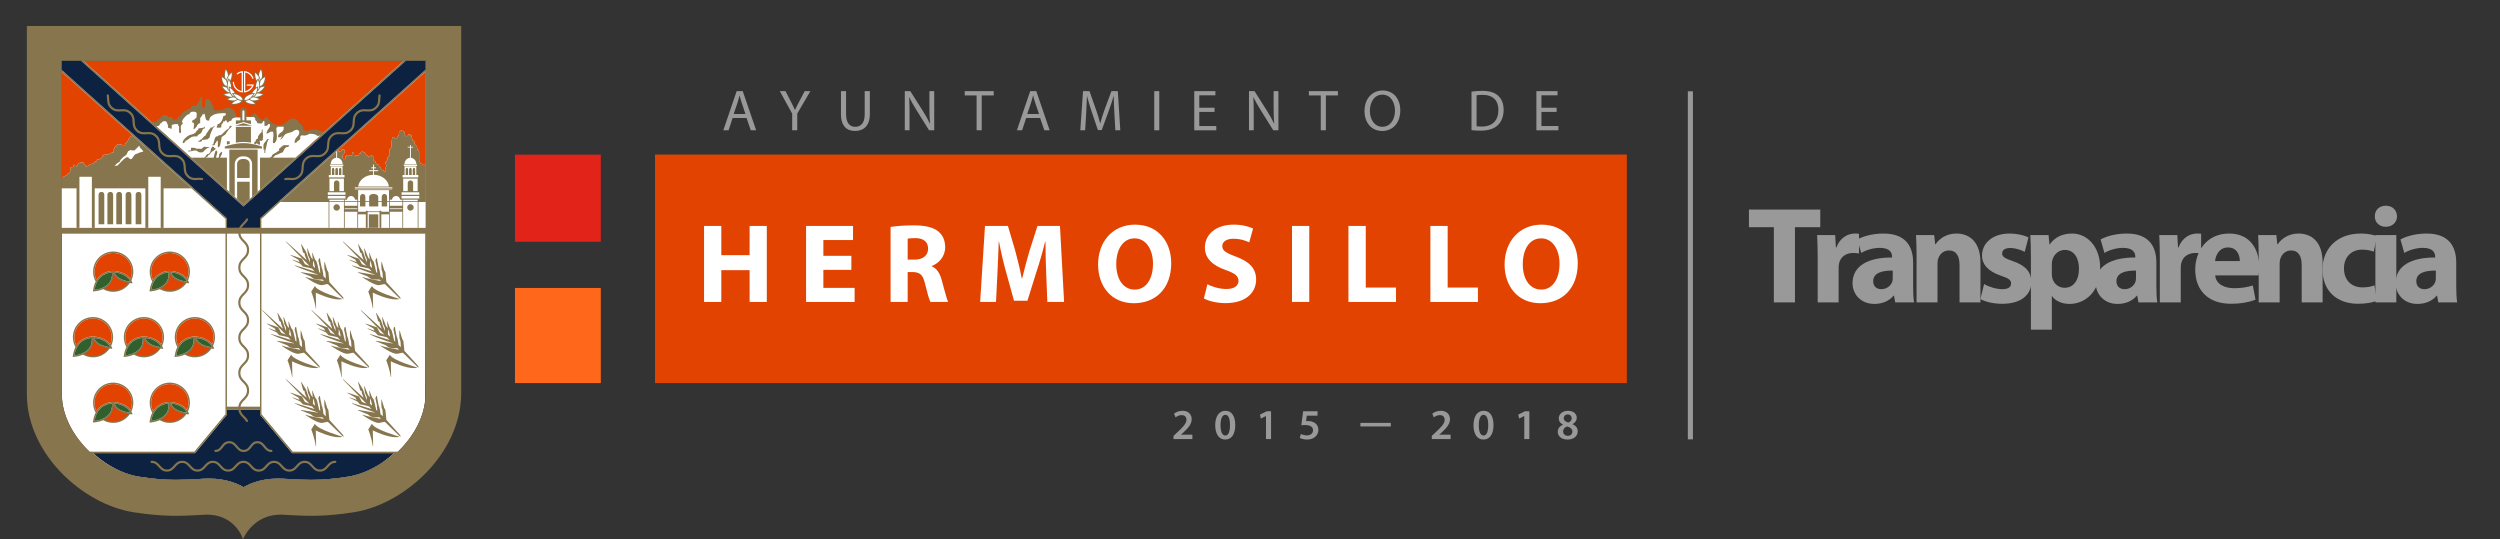 <?xml version="1.0" encoding="utf-8"?>
<!-- Generator: Adobe Illustrator 16.0.0, SVG Export Plug-In . SVG Version: 6.00 Build 0)  -->
<!DOCTYPE svg PUBLIC "-//W3C//DTD SVG 1.1//EN" "http://www.w3.org/Graphics/SVG/1.1/DTD/svg11.dtd">
<svg version="1.1" id="Layer_1" xmlns="http://www.w3.org/2000/svg" xmlns:xlink="http://www.w3.org/1999/xlink" x="0px" y="0px"
	 width="210.5px" height="45.408px" viewBox="0 0 210.5 45.408" enable-background="new 0 0 210.5 45.408" xml:space="preserve">
<rect x="0" y="0" width="210.5" height="45.408" fill="#333333" stroke="none"/>
<g>
	<g>
		<rect x="142.115" y="7.688" fill="#99999A" width="0.428" height="29.306"/>
	</g>
	<g>
		<path fill="#99999A" d="M149.359,19.13h-2.098v-1.484h6.006v1.484h-2.133v6.332h-1.775V19.13z"/>
		<path fill="#99999A" d="M153.049,21.658c0-0.835-0.023-1.38-0.047-1.867h1.52l0.059,1.044h0.045
			c0.291-0.823,0.986-1.171,1.531-1.171c0.162,0,0.244,0,0.371,0.022v1.658c-0.127-0.022-0.277-0.046-0.475-0.046
			c-0.65,0-1.09,0.348-1.207,0.893c-0.023,0.116-0.035,0.256-0.035,0.395v2.876h-1.762V21.658z"/>
		<path fill="#99999A" d="M159.578,25.462l-0.105-0.568h-0.035c-0.371,0.452-0.951,0.696-1.623,0.696
			c-1.148,0-1.832-0.835-1.832-1.74c0-1.473,1.322-2.18,3.328-2.168v-0.081c0-0.302-0.162-0.731-1.031-0.731
			c-0.58,0-1.195,0.197-1.566,0.43l-0.324-1.137c0.395-0.221,1.17-0.498,2.203-0.498c1.891,0,2.492,1.113,2.492,2.446v1.972
			c0,0.545,0.023,1.066,0.082,1.38H159.578z M159.369,22.783c-0.928-0.012-1.646,0.209-1.646,0.893c0,0.452,0.301,0.673,0.695,0.673
			c0.439,0,0.799-0.29,0.916-0.649c0.023-0.093,0.035-0.197,0.035-0.302V22.783z"/>
		<path fill="#99999A" d="M161.375,21.601c0-0.708-0.021-1.311-0.045-1.81h1.529l0.082,0.777h0.035
			c0.232-0.359,0.811-0.904,1.75-0.904c1.16,0,2.029,0.765,2.029,2.435v3.363h-1.762v-3.143c0-0.73-0.256-1.229-0.893-1.229
			c-0.488,0-0.777,0.336-0.893,0.661c-0.047,0.104-0.07,0.278-0.07,0.44v3.271h-1.764V21.601z"/>
		<path fill="#99999A" d="M167.059,23.92c0.324,0.197,0.998,0.429,1.52,0.429c0.533,0,0.754-0.186,0.754-0.476
			s-0.174-0.429-0.836-0.649c-1.17-0.395-1.623-1.032-1.611-1.704c0-1.056,0.904-1.855,2.307-1.855c0.662,0,1.254,0.15,1.602,0.324
			l-0.312,1.218c-0.256-0.14-0.742-0.325-1.23-0.325c-0.43,0-0.672,0.174-0.672,0.464c0,0.267,0.221,0.406,0.916,0.649
			c1.078,0.371,1.531,0.916,1.543,1.752c0,1.055-0.836,1.832-2.459,1.832c-0.742,0-1.404-0.162-1.832-0.395L167.059,23.92z"/>
		<path fill="#99999A" d="M171.002,21.693c0-0.742-0.023-1.381-0.047-1.902h1.531l0.08,0.789h0.023
			c0.418-0.604,1.068-0.916,1.891-0.916c1.24,0,2.354,1.078,2.354,2.887c0,2.064-1.309,3.039-2.574,3.039
			c-0.684,0-1.217-0.278-1.473-0.649h-0.023v2.817h-1.762V21.693z M172.764,23.026c0,0.14,0.012,0.267,0.035,0.371
			c0.117,0.476,0.521,0.835,1.033,0.835c0.766,0,1.217-0.638,1.217-1.6c0-0.905-0.406-1.589-1.193-1.589
			c-0.5,0-0.939,0.371-1.057,0.893c-0.023,0.093-0.035,0.209-0.035,0.313V23.026z"/>
		<path fill="#99999A" d="M180.059,25.462l-0.104-0.568h-0.035c-0.371,0.452-0.951,0.696-1.623,0.696
			c-1.148,0-1.834-0.835-1.834-1.74c0-1.473,1.322-2.18,3.328-2.168v-0.081c0-0.302-0.162-0.731-1.031-0.731
			c-0.58,0-1.195,0.197-1.566,0.43l-0.324-1.137c0.395-0.221,1.172-0.498,2.203-0.498c1.891,0,2.494,1.113,2.494,2.446v1.972
			c0,0.545,0.023,1.066,0.08,1.38H180.059z M179.85,22.783c-0.928-0.012-1.646,0.209-1.646,0.893c0,0.452,0.301,0.673,0.695,0.673
			c0.441,0,0.801-0.29,0.916-0.649c0.023-0.093,0.035-0.197,0.035-0.302V22.783z"/>
		<path fill="#99999A" d="M181.857,21.658c0-0.835-0.023-1.38-0.047-1.867h1.52l0.059,1.044h0.045
			c0.291-0.823,0.986-1.171,1.531-1.171c0.162,0,0.244,0,0.371,0.022v1.658c-0.127-0.022-0.277-0.046-0.475-0.046
			c-0.65,0-1.09,0.348-1.207,0.893c-0.023,0.116-0.035,0.256-0.035,0.395v2.876h-1.762V21.658z"/>
		<path fill="#99999A" d="M186.52,23.189c0.057,0.73,0.775,1.078,1.6,1.078c0.604,0,1.09-0.081,1.566-0.232l0.23,1.195
			c-0.58,0.231-1.287,0.348-2.053,0.348c-1.924,0-3.025-1.113-3.025-2.888c0-1.438,0.893-3.026,2.863-3.026
			c1.832,0,2.529,1.426,2.529,2.829c0,0.302-0.035,0.568-0.059,0.696H186.52z M188.594,21.982c0-0.429-0.186-1.147-0.996-1.147
			c-0.742,0-1.045,0.673-1.09,1.147H188.594z"/>
		<path fill="#99999A" d="M190.184,21.601c0-0.708-0.021-1.311-0.045-1.81h1.529l0.082,0.777h0.035
			c0.232-0.359,0.811-0.904,1.75-0.904c1.16,0,2.029,0.765,2.029,2.435v3.363h-1.762v-3.143c0-0.73-0.256-1.229-0.893-1.229
			c-0.488,0-0.777,0.336-0.893,0.661c-0.047,0.104-0.07,0.278-0.07,0.44v3.271h-1.764V21.601z"/>
		<path fill="#99999A" d="M200.135,25.322c-0.312,0.14-0.904,0.256-1.578,0.256c-1.832,0-3.002-1.113-3.002-2.899
			c0-1.658,1.137-3.015,3.246-3.015c0.465,0,0.975,0.081,1.346,0.22l-0.279,1.311c-0.207-0.093-0.521-0.174-0.984-0.174
			c-0.928,0-1.531,0.661-1.52,1.589c0,1.043,0.695,1.589,1.555,1.589c0.416,0,0.742-0.07,1.008-0.175L200.135,25.322z"/>
		<path fill="#99999A" d="M201.828,18.214c0,0.487-0.371,0.882-0.951,0.882c-0.557,0-0.928-0.395-0.916-0.882
			c-0.012-0.51,0.359-0.893,0.928-0.893S201.816,17.704,201.828,18.214z M200.008,25.462v-5.671h1.762v5.671H200.008z"/>
		<path fill="#99999A" d="M205.307,25.462l-0.104-0.568h-0.035c-0.371,0.452-0.951,0.696-1.623,0.696
			c-1.148,0-1.834-0.835-1.834-1.74c0-1.473,1.322-2.18,3.328-2.168v-0.081c0-0.302-0.162-0.731-1.031-0.731
			c-0.58,0-1.195,0.197-1.566,0.43l-0.324-1.137c0.395-0.221,1.172-0.498,2.203-0.498c1.891,0,2.494,1.113,2.494,2.446v1.972
			c0,0.545,0.023,1.066,0.08,1.38H205.307z M205.098,22.783c-0.928-0.012-1.646,0.209-1.646,0.893c0,0.452,0.301,0.673,0.695,0.673
			c0.441,0,0.801-0.29,0.916-0.649c0.023-0.093,0.035-0.197,0.035-0.302V22.783z"/>
	</g>
	<g>
		<path fill="#FFFFFF" d="M20.521,5.143h-0.01H5.202v28.055l0.031,0.481c0.155,1.607,1.056,3.165,2.306,4.367h0.044
			c0.527,0.556,1.383,1.163,2.457,1.59c0.563,0.256,1.133,0.433,1.68,0.519c1.19,0.182,2.111,0.262,3.085,0.262
			c0.662,0,1.315-0.036,2.076-0.078l0.331-0.02c0.127-0.005,0.254-0.009,0.38-0.009c1.618,0,2.647,0.562,2.919,0.729
			c0.27-0.167,1.291-0.729,2.911-0.729c0.125,0,0.251,0.004,0.38,0.009l0.331,0.02c0.761,0.042,1.414,0.078,2.075,0.078
			c0.883,0,1.733-0.07,2.768-0.217h0.021c0,0,0.016-0.006,0.023-0.007c0.092-0.014,0.177-0.023,0.273-0.038
			c0.947-0.147,1.959-0.583,2.895-1.214c0.475-0.26,0.926-0.56,1.296-0.895h0.012c1.25-1.202,2.151-2.76,2.306-4.367l0.031-13.992
			v-0.49V5.143H20.521z"/>
	</g>
	<g>
		<rect x="43.36" y="13.02" fill="#E2231A" width="7.229" height="7.338"/>
	</g>
	<g>
		<rect x="43.36" y="24.246" fill="#FF671B" width="7.229" height="8.009"/>
	</g>
	<g>
		<rect x="55.15" y="13.014" fill="#E24301" width="81.828" height="19.241"/>
	</g>
	<g>
		<polygon fill="#FFFFFF" points="64.564,25.425 63.117,25.425 63.117,22.747 60.734,22.747 60.734,25.425 59.281,25.425 
			59.281,19.024 60.734,19.024 60.734,21.484 63.117,21.484 63.117,19.024 64.564,19.024 		"/>
	</g>
	<g>
		<polygon fill="#FFFFFF" points="71.959,25.425 67.871,25.425 67.871,19.024 71.826,19.024 71.826,20.212 69.328,20.212 
			69.328,21.54 71.684,21.54 71.684,22.722 69.328,22.722 69.328,24.239 71.959,24.239 		"/>
	</g>
	<g>
		<path fill="#FFFFFF" d="M88.186,25.425l-0.098-2.449c-0.027-0.768-0.059-1.7-0.059-2.636h-0.027
			c-0.199,0.819-0.463,1.733-0.711,2.483l-0.783,2.501h-1.127l-0.686-2.479c-0.207-0.752-0.426-1.663-0.578-2.505h-0.023
			c-0.035,0.865-0.066,1.855-0.109,2.651l-0.121,2.434h-1.336l0.408-6.4h1.932l0.629,2.135c0.197,0.742,0.398,1.54,0.537,2.287
			h0.031c0.182-0.739,0.398-1.585,0.609-2.296l0.682-2.126h1.893l0.348,6.4H88.186z"/>
	</g>
	<g>
		<path fill="#FFFFFF" d="M103.18,25.524c-0.729,0-1.451-0.19-1.811-0.395l0.293-1.195c0.387,0.201,0.986,0.399,1.605,0.399
			c0.662,0,1.014-0.271,1.014-0.693c0-0.399-0.305-0.629-1.072-0.902c-1.064-0.369-1.758-0.961-1.758-1.893
			c0-1.092,0.914-1.931,2.42-1.931c0.721,0,1.256,0.155,1.637,0.324l-0.322,1.168c-0.254-0.123-0.711-0.303-1.344-0.303
			c-0.621,0-0.928,0.286-0.928,0.618c0,0.408,0.365,0.593,1.186,0.902c1.131,0.418,1.666,1.007,1.666,1.913
			C105.766,24.61,104.939,25.524,103.18,25.524"/>
	</g>
	<g>
		<rect x="108.787" y="19.024" fill="#FFFFFF" width="1.453" height="6.399"/>
	</g>
	<g>
		<polygon fill="#FFFFFF" points="117.541,25.425 113.539,25.425 113.539,19.024 114.996,19.024 114.996,24.213 117.541,24.213 		
			"/>
	</g>
	<g>
		<polygon fill="#FFFFFF" points="124.441,25.425 120.439,25.425 120.439,19.024 121.893,19.024 121.893,24.213 124.441,24.213 		
			"/>
	</g>
	<g>
		<path fill="#FFFFFF" d="M79.303,23.622c-0.156-0.589-0.406-1.017-0.852-1.198v-0.027c0.551-0.201,1.133-0.764,1.133-1.579
			c0-0.587-0.213-1.034-0.59-1.342c-0.461-0.358-1.125-0.501-2.072-0.501c-0.77,0-1.465,0.057-1.934,0.132v6.317h1.438v-2.515h0.439
			c0.588,0.008,0.859,0.225,1.033,1.024c0.193,0.789,0.342,1.311,0.449,1.49h1.484C79.709,25.178,79.508,24.342,79.303,23.622
			 M76.994,21.861h-0.568v-1.765c0.105-0.02,0.303-0.049,0.656-0.049c0.672,0.01,1.064,0.304,1.064,0.895
			C78.146,21.502,77.723,21.861,76.994,21.861"/>
	</g>
	<g>
		<path fill="#FFFFFF" d="M129.803,18.915c-1.891,0-3.117,1.437-3.117,3.356c0,1.824,1.111,3.26,3.01,3.26
			c1.871,0,3.152-1.271,3.152-3.371C132.848,20.39,131.768,18.915,129.803,18.915 M129.773,24.383c-0.973,0-1.555-0.882-1.555-2.14
			c0-1.245,0.564-2.173,1.539-2.173c1.004,0,1.555,0.986,1.555,2.137C131.312,23.45,130.754,24.383,129.773,24.383"/>
	</g>
	<g>
		<path fill="#FFFFFF" d="M95.574,18.915c-1.895,0-3.115,1.437-3.115,3.356c0,1.824,1.107,3.26,3.006,3.26
			c1.873,0,3.152-1.271,3.152-3.371C98.617,20.39,97.539,18.915,95.574,18.915 M95.547,24.383c-0.973,0-1.559-0.882-1.559-2.14
			c0-1.245,0.564-2.173,1.543-2.173c1,0,1.551,0.986,1.551,2.137C97.082,23.45,96.525,24.383,95.547,24.383"/>
	</g>
	<g>
		<path fill="#99999A" d="M61.688,9.934h1.172l0.354,1.036h0.455l-1.131-3.297h-0.51l-1.123,3.297h0.441L61.688,9.934z M62.1,8.646
			c0.066-0.202,0.115-0.4,0.17-0.596h0.008c0.047,0.188,0.098,0.385,0.172,0.601l0.318,0.95h-0.992L62.1,8.646z"/>
	</g>
	<g>
		<path fill="#99999A" d="M66.701,10.969h0.428V9.562l1.107-1.89h-0.482l-0.477,0.91c-0.129,0.251-0.24,0.464-0.334,0.677h-0.012
			c-0.102-0.226-0.193-0.426-0.328-0.677l-0.463-0.91h-0.482l1.043,1.898V10.969z"/>
	</g>
	<g>
		<path fill="#99999A" d="M71.994,11.027c0.715,0,1.248-0.421,1.248-1.432V7.672h-0.434v1.95c0,0.73-0.309,1.055-0.801,1.055
			c-0.441,0-0.768-0.315-0.768-1.055v-1.95h-0.43v1.941C70.811,10.639,71.32,11.027,71.994,11.027"/>
	</g>
	<g>
		<path fill="#99999A" d="M76.584,9.56c0-0.545-0.008-0.944-0.033-1.355l0.018-0.008c0.164,0.356,0.383,0.732,0.613,1.099
			l1.047,1.674h0.432V7.673h-0.404v1.381c0,0.509,0.012,0.913,0.053,1.351l-0.01,0.008c-0.154-0.336-0.352-0.686-0.592-1.068
			l-1.061-1.671h-0.463v3.296h0.4V9.56z"/>
	</g>
	<g>
		<polygon fill="#99999A" points="82.23,10.969 82.66,10.969 82.66,8.036 83.67,8.036 83.67,7.673 81.23,7.673 81.23,8.036 
			82.23,8.036 		"/>
	</g>
	<g>
		<path fill="#99999A" d="M86.402,9.934h1.174l0.357,1.036h0.449l-1.125-3.297h-0.514l-1.121,3.297h0.441L86.402,9.934z
			 M86.814,8.646c0.064-0.202,0.121-0.4,0.166-0.596h0.014c0.047,0.188,0.096,0.385,0.168,0.601l0.326,0.95h-0.996L86.814,8.646z"/>
	</g>
	<g>
		<path fill="#99999A" d="M91.457,9.559c0.029-0.497,0.053-1.05,0.064-1.462h0.01c0.092,0.391,0.225,0.818,0.379,1.279l0.533,1.575
			h0.324l0.584-1.599c0.164-0.455,0.303-0.865,0.412-1.256h0.014c0,0.412,0.025,0.965,0.053,1.424l0.08,1.447h0.418l-0.207-3.296
			h-0.537l-0.592,1.597c-0.143,0.412-0.266,0.78-0.35,1.111h-0.014c-0.078-0.344-0.193-0.706-0.332-1.111l-0.562-1.597h-0.543
			l-0.23,3.296h0.408L91.457,9.559z"/>
	</g>
	<g>
		<rect x="97.188" y="7.673" fill="#99999A" width="0.424" height="3.296"/>
	</g>
	<g>
		<polygon fill="#99999A" points="102.412,10.612 100.979,10.612 100.979,9.422 102.264,9.422 102.264,9.07 100.979,9.07 
			100.979,8.025 102.336,8.025 102.336,7.673 100.557,7.673 100.557,10.972 102.412,10.972 		"/>
	</g>
	<g>
		<path fill="#99999A" d="M105.564,9.56c0-0.545-0.008-0.944-0.031-1.355l0.012-0.008c0.17,0.356,0.387,0.732,0.619,1.099
			l1.045,1.674h0.434V7.673h-0.404v1.381c0,0.509,0.012,0.913,0.049,1.351l-0.01,0.008c-0.156-0.336-0.344-0.686-0.59-1.068
			l-1.057-1.671h-0.467v3.296h0.4V9.56z"/>
	</g>
	<g>
		<polygon fill="#99999A" points="111.209,10.969 111.639,10.969 111.639,8.036 112.652,8.036 112.652,7.673 110.207,7.673 
			110.207,8.036 111.209,8.036 		"/>
	</g>
	<g>
		<path fill="#99999A" d="M116.377,11.028c0.836,0,1.527-0.604,1.527-1.741c0-0.978-0.582-1.668-1.484-1.668
			c-0.875,0-1.529,0.688-1.529,1.733C114.891,10.352,115.504,11.028,116.377,11.028 M116.4,7.97c0.717,0,1.057,0.682,1.057,1.339
			c0,0.744-0.381,1.367-1.062,1.367c-0.666,0-1.051-0.628-1.051-1.332C115.344,8.614,115.699,7.97,116.4,7.97"/>
	</g>
	<g>
		<path fill="#99999A" d="M126.131,10.523c0.311-0.302,0.475-0.744,0.475-1.276c0-0.538-0.17-0.919-0.463-1.187
			c-0.289-0.272-0.725-0.41-1.338-0.41c-0.336,0-0.645,0.028-0.904,0.065v3.247c0.217,0.021,0.469,0.038,0.773,0.038
			C125.316,11.001,125.824,10.836,126.131,10.523 M124.328,8.025c0.113-0.023,0.275-0.039,0.498-0.039
			c0.898,0,1.342,0.489,1.338,1.272c0,0.89-0.498,1.399-1.406,1.399c-0.168,0-0.324-0.007-0.43-0.026V8.025z"/>
	</g>
	<g>
		<polygon fill="#99999A" points="131.217,10.612 129.789,10.612 129.789,9.422 131.068,9.422 131.068,9.07 129.789,9.07 
			129.789,8.025 131.145,8.025 131.145,7.673 129.363,7.673 129.363,10.972 131.217,10.972 		"/>
	</g>
	<g>
		<path fill="#99999A" d="M99.438,36.596l0.199-0.175c0.41-0.381,0.703-0.711,0.703-1.122c0-0.382-0.248-0.711-0.768-0.711
			c-0.297,0-0.553,0.108-0.721,0.243l0.131,0.312c0.117-0.088,0.293-0.191,0.504-0.191c0.299,0,0.414,0.183,0.414,0.392
			c-0.006,0.307-0.264,0.592-0.814,1.098l-0.275,0.257v0.272h1.588v-0.372h-0.961V36.596z"/>
	</g>
	<g>
		<path fill="#99999A" d="M103.18,34.588c-0.547,0-0.859,0.489-0.859,1.219c0.008,0.713,0.297,1.202,0.838,1.202
			c0.557,0,0.85-0.473,0.85-1.223C104.008,35.093,103.744,34.588,103.18,34.588 M103.174,36.671c-0.248,0-0.406-0.297-0.406-0.864
			c0-0.585,0.166-0.879,0.406-0.879c0.266,0,0.391,0.323,0.391,0.863C103.564,36.352,103.43,36.671,103.174,36.671"/>
	</g>
	<g>
		<polygon fill="#99999A" points="106.09,34.911 106.16,35.243 106.592,35.028 106.596,35.028 106.596,36.971 107.023,36.971 
			107.023,34.628 106.654,34.628 		"/>
	</g>
	<g>
		<path fill="#99999A" d="M110.701,35.603c-0.154-0.103-0.359-0.151-0.566-0.151c-0.066,0-0.115,0.008-0.166,0.012l0.066-0.467h0.9
			v-0.368h-1.211l-0.154,1.186c0.092-0.019,0.189-0.026,0.318-0.026c0.471,0,0.67,0.179,0.67,0.439c0,0.288-0.252,0.433-0.506,0.433
			c-0.217,0-0.416-0.068-0.518-0.122l-0.092,0.334c0.125,0.067,0.354,0.138,0.623,0.138c0.57,0,0.945-0.366,0.945-0.812
			C111.012,35.913,110.881,35.719,110.701,35.603"/>
	</g>
	<g>
		<path fill="#99999A" d="M121.18,36.596l0.205-0.175c0.408-0.381,0.705-0.711,0.705-1.122c0-0.382-0.256-0.711-0.771-0.711
			c-0.295,0-0.553,0.108-0.719,0.243l0.127,0.312c0.119-0.088,0.297-0.191,0.498-0.191c0.305,0,0.418,0.183,0.418,0.392
			c0,0.307-0.26,0.592-0.809,1.098l-0.277,0.257v0.272h1.584v-0.372h-0.961V36.596z"/>
	</g>
	<g>
		<path fill="#99999A" d="M124.926,34.588c-0.549,0-0.857,0.489-0.857,1.219c0.002,0.713,0.289,1.202,0.834,1.202
			c0.553,0,0.85-0.473,0.85-1.223C125.752,35.093,125.492,34.588,124.926,34.588 M124.914,36.671c-0.246,0-0.402-0.297-0.402-0.864
			c0-0.585,0.162-0.879,0.402-0.879c0.264,0,0.395,0.323,0.395,0.863C125.309,36.352,125.174,36.671,124.914,36.671"/>
	</g>
	<g>
		<polygon fill="#99999A" points="127.836,34.911 127.908,35.243 128.336,35.028 128.344,35.028 128.344,36.971 128.77,36.971 
			128.77,34.628 128.402,34.628 		"/>
	</g>
	<g>
		<path fill="#99999A" d="M132.402,35.718v-0.009c0.25-0.125,0.361-0.33,0.361-0.53c0-0.289-0.23-0.591-0.74-0.591
			c-0.438,0-0.777,0.258-0.777,0.646c0,0.204,0.109,0.397,0.355,0.516v0.01c-0.27,0.119-0.438,0.312-0.438,0.612
			c0,0.324,0.279,0.638,0.826,0.638c0.504,0,0.857-0.279,0.857-0.699C132.848,36.017,132.652,35.818,132.402,35.718 M132.006,34.897
			c0.238,0,0.33,0.169,0.33,0.331c0,0.175-0.133,0.303-0.287,0.351c-0.223-0.063-0.381-0.176-0.381-0.37
			C131.668,35.047,131.783,34.897,132.006,34.897 M132.01,36.695c-0.25,0-0.402-0.181-0.395-0.38c0-0.19,0.129-0.341,0.346-0.408
			c0.26,0.071,0.434,0.203,0.434,0.435C132.395,36.55,132.244,36.695,132.01,36.695"/>
	</g>
	<g>
		<rect x="114.547" y="35.607" fill="#99999A" width="2.561" height="0.3"/>
	</g>
	<g>
		<polygon fill="#E24301" points="33.971,5.13 7.026,5.13 20.499,17.222 		"/>
	</g>
	<g>
		<path fill="#86754D" d="M21.725,9.709c-0.015-0.004-0.027,0-0.041,0C21.696,9.711,21.708,9.711,21.725,9.709"/>
	</g>
	<g>
		<path fill="#86754D" d="M17.048,14.126l3.45,3.097l3.618-3.247l3.084-2.768c-0.059-0.126-0.341-0.264-0.452-0.243
			c0.002-0.023-0.002-0.047,0-0.072c-0.102,0-0.209-0.007-0.312,0c-0.188,0.011-0.432,0.079-0.615,0.15
			c-0.041,0.013-0.262-0.125-0.309-0.15c0-0.078,0.055-0.321-0.073-0.299c-0.001-0.17-0.348-0.147-0.32-0.436
			c-0.021-0.007-0.042-0.01-0.062-0.012c0.04,0.002-0.107-0.096-0.11-0.099c-0.054-0.031-0.142-0.038-0.2-0.046
			c-0.093-0.017-0.235-0.037-0.328,0.015c0.004-0.003,0.009-0.007,0.013-0.012c-0.005,0.005-0.01,0.009-0.015,0.014
			c-0.017,0.01-0.03,0.021-0.042,0.037c-0.056,0.046-0.107,0.096-0.099,0.17c-0.048-0.009-0.104,0.012-0.153,0
			c0.008,0.07-0.021,0.11-0.078,0.149c0.027-0.071-0.018-0.047-0.035-0.037c-0.023,0.034-0.126,0.129-0.351,0.187
			c-0.189,0.045-0.431-0.058-0.614-0.08c-0.024-0.089-0.07-0.06-0.154-0.077c-0.007-0.021-0.01-0.039-0.01-0.061
			c-0.025-0.018-0.043,0.002-0.067-0.01c0.002-0.003-0.012-0.007-0.01-0.003c-0.045-0.049-0.071-0.063-0.079-0.136
			C22.712,10.061,22.48,10,22.498,9.855c-0.217-0.049-0.147,0.127-0.293,0.207c-0.077,0.044-0.322-0.023-0.331-0.125
			c-0.053-0.017-0.076-0.028-0.113-0.052c-0.01-0.009-0.02-0.02-0.025-0.024c0.018-0.006,0.035-0.007,0.053-0.006
			c-0.083-0.014-0.066-0.1-0.14-0.146c0.012,0.001,0.023,0.001,0.035,0c-0.081-0.01-0.095-0.096-0.173-0.133
			c-0.069-0.031-0.17-0.017-0.249-0.015c0.007,0.044,0.002,0.098-0.008,0.14c-0.056,0.053-0.04,0.011-0.073,0.083
			c-0.05-0.002-0.102-0.002-0.152-0.002c-0.121,0-0.267,0.052-0.385,0.073c0.104-0.023,0.205-0.049,0.309-0.073
			c-0.123,0.024-0.252,0.06-0.378,0.073c-0.15,0.017-0.309,0.008-0.46,0.003c-0.275-0.004-0.209-0.058-0.249-0.291
			c-0.022-0.005-0.044-0.009-0.065-0.014c0.03,0.006-0.062-0.258-0.087-0.285c-0.081-0.081-0.204-0.103-0.307-0.152
			c-0.149-0.072-0.296,0-0.45,0.011c-0.039,0-0.16,0.123-0.215,0.138c-0.202,0.059-0.515,0-0.726-0.001
			c0.01-0.071-0.069-0.301-0.103-0.394c-0.018-0.05-0.062-0.055-0.056-0.118c0.002-0.004-0.061-0.008-0.067-0.008
			c0.021-0.08-0.044-0.254-0.109-0.309c-0.062-0.058-0.283-0.117-0.354-0.049c-0.06,0.055-0.042,0.296-0.055,0.377
			c-0.008,0.073-0.013,0.149-0.037,0.22C17.134,9.262,17.01,8.979,17.01,8.82V8.524V8.302c0-0.084-0.006-0.224-0.118-0.12
			c-0.062,0.063-0.039,0.189-0.075,0.267c-0.032,0.067-0.068,0.1-0.121,0.153c-0.084,0.089-0.088,0.238-0.213,0.292
			c-0.083,0.032-0.186-0.007-0.273,0.012c-0.041,0.012-0.085,0.019-0.109,0.058c-0.013,0.019-0.007,0.146-0.021,0.148
			c-0.048,0.006-0.399,0.106-0.384,0.152c0.007,0.023-0.008,0.052,0,0.074c-0.046,0-0.103-0.02-0.145-0.002
			c-0.029,0.01-0.064,0.077-0.088,0.077h-0.077c0,0-0.071,0.137-0.078,0.146c-0.088,0.171-0.176,0.296-0.385,0.296
			c0.046,0.27-0.215,0.223-0.38,0.228c-0.006,0,0.006-0.162-0.004-0.178c-0.038-0.068-0.082-0.05-0.159-0.05
			c-0.06,0-0.163,0.021-0.215-0.008c-0.051-0.03-0.059-0.123-0.121-0.142c-0.069-0.023-0.199-0.005-0.268,0
			c-0.111,0.006-0.116,0.025-0.169,0.113c-0.068,0.112-0.188,0.152-0.285,0.238c-0.027,0.027-0.062,0.021-0.1,0.022
			c-0.012,0.001-0.012,0.201-0.001,0.221c-0.008-0.017-0.1-0.036-0.118-0.043c-0.039-0.013-0.074-0.023-0.112-0.028
			c-0.029-0.005-0.057,0.006-0.087,0.008c-0.056,0.007-0.11,0.013-0.165,0.021L17.048,14.126z"/>
	</g>
	<g>
		<path fill="#86754D" d="M18.985,18.437l-7.823-7.023c-0.118,0.05-0.305,0.162-0.396,0.419c-0.009,0.02,0.014,0.062-0.005,0.077
			c-0.13,0.094-0.23,0.146-0.242,0.321c-0.196,0.019-0.671-0.244-0.707,0.076c-0.135,0.013-0.185,0.102-0.159,0.239
			c-0.02,0.008-0.058-0.008-0.075,0.005c0.001,0.104-0.012,0.215-0.001,0.317c-0.013-0.116-0.363,0.076-0.392,0.094
			c-0.152,0.091-0.315,0.044-0.478,0.075c0.008,0.058-0.018,0.078-0.073,0.076c0.01,0.105-0.037,0.16-0.108,0.223
			c-0.022,0.019-0.364,0.155-0.37,0.098c0.006,0.046-0.007,0.1-0.014,0.144c-0.044-0.002-0.117-0.005-0.157,0.025
			c-0.027,0.018-0.072,0.145-0.071,0.143c-0.262,0.073-0.341,0.068-0.55,0.242c-0.011,0.005-0.031,0.032-0.057,0.032
			c-0.057,0.001-0.1-0.022-0.106-0.035c-0.007-0.021,0.011-0.051-0.001-0.075c-0.015-0.042-0.062-0.059-0.079-0.08
			c-0.009-0.013-0.065,0.004-0.076-0.001c0.007-0.049,0.044-0.123-0.002-0.159c-0.26-0.02-0.495,0.04-0.555,0.315
			c-0.056,0.065-0.142-0.008-0.162-0.036c-0.001,0.006-0.019-0.028-0.009-0.04c0.004-0.056-0.135-0.034-0.146,0.001
			c0.009,0.048-0.004,0.108,0,0.154c-0.07-0.014-0.164,0.023-0.236,0.006c0,0.203,0.026,0.528-0.235,0.561
			c-0.051,0.151-0.318,0.221-0.497,0.315v4.238h13.783V18.437z"/>
	</g>
	<g>
		<path fill="#86754D" d="M35.833,19.183v-5.309c-0.048,0.003-0.097,0.005-0.142,0.007c-0.037,0-0.13,0.014-0.153-0.023
			c-0.014-0.025,0.015-0.047-0.013-0.064c-0.018-0.011-0.045,0.008-0.064,0.002c-0.056-0.015-0.066-0.088-0.094-0.129
			c-0.015-0.022-0.076-0.087-0.076-0.113v-0.241v-0.24v-0.18c0-0.037,0.008-0.078-0.002-0.112c-0.009-0.035-0.037-0.055-0.054-0.085
			c-0.012-0.024-0.007-0.055-0.021-0.08c-0.02-0.032-0.049-0.021-0.085-0.026c0.015-0.105-0.014-0.218-0.073-0.309
			c-0.035-0.053-0.101-0.082-0.138-0.137c-0.028-0.044-0.034-0.088-0.03-0.139c0.004-0.03,0.011-0.062,0.007-0.093
			c-0.01-0.054-0.04-0.034-0.083-0.051c-0.028-0.01-0.053-0.029-0.069-0.054c-0.029-0.045-0.021-0.106-0.046-0.157
			c-0.027-0.052-0.053-0.094-0.05-0.157c0.002-0.022,0.012-0.062,0-0.084c-0.018-0.033-0.048-0.018-0.08-0.021
			c-0.007-0.025,0.004-0.061-0.02-0.076c-0.034-0.021-0.107-0.005-0.144,0c0.002,0-0.006,0.054-0.008,0.059
			c-0.009,0.02-0.021,0.03-0.036,0.043c-0.041,0.032-0.101,0.058-0.152,0.058c-0.049,0.002-0.056-0.011-0.091-0.046
			c-0.033-0.035-0.035-0.032-0.034-0.077c0.001-0.055,0.015-0.175-0.016-0.217c-0.05-0.064-0.129-0.096-0.201-0.13
			c-0.027-0.011-0.066-0.021-0.101-0.011c-0.035,0.009-0.057,0.055-0.088,0.079v-0.022c-0.001,0.014-0.006,0.025-0.016,0.038
			c-0.025,0.033-0.057,0.044-0.062,0.084c-0.008,0.04,0.002,0.08-0.002,0.12c-0.004,0.034-0.02,0.059-0.032,0.089
			c-0.017,0.028-0.03,0.061-0.048,0.088c-0.018,0.024-0.05,0.041-0.064,0.068c-0.013,0.029-0.004,0.064-0.024,0.091
			c-0.022,0.029-0.077,0.012-0.108,0.012c-0.077,0.003-0.121,0.003-0.129-0.084c0-0.001-0.152-0.027-0.158-0.003
			c-0.046,0.233-0.079,0.474-0.08,0.711c-0.002,0.05,0.012,0.121-0.004,0.171c-0.022,0.075-0.127,0.09-0.158,0.159
			c-0.018,0.045,0,0.114,0,0.161c0,0.052,0.081,0.416-0.064,0.358c0.034,0.014-0.092,0.143-0.099,0.158
			c-0.015,0.043,0.008,0.087,0.007,0.132c-0.003,0.069-0.044,0.089-0.074,0.143c-0.017,0.027-0.012,0.06-0.012,0.092h-0.081
			c0,0.052-0.009,0.112,0,0.162c0.009,0.041,0.041,0.071,0.057,0.108c0.021,0.044,0.016,0.066-0.009,0.114
			c-0.03,0.064-0.048,0.104-0.048,0.177c0,0.065,0.011,0.134,0.004,0.198c-0.007,0.053-0.129,0.071-0.159,0.031
			c-0.017-0.021,0.008-0.05-0.002-0.071c-0.01-0.012-0.036-0.02-0.051-0.024c-0.03-0.013-0.067-0.025-0.1-0.042
			c-0.047-0.029-0.089-0.066-0.096-0.126c-0.006-0.056-0.025-0.047-0.078-0.049c0.004,0-0.004-0.08-0.01-0.086
			c-0.014-0.027-0.046-0.037-0.062-0.064c-0.016-0.021,0.006-0.067-0.016-0.086c-0.018-0.017-0.062,0.001-0.085-0.007
			c-0.11-0.034-0.167-0.101-0.193-0.211c-0.006-0.03-0.014-0.081-0.044-0.098c-0.043-0.027-0.077,0.004-0.108-0.05
			c-0.018-0.039-0.028-0.08-0.049-0.12c-0.01-0.018,0-0.062,0-0.081c0-0.03,0.021-0.128-0.002-0.154
			c-0.017-0.018-0.057-0.001-0.078-0.008c-0.005-0.034,0.016-0.076-0.028-0.081c-0.042-0.003-0.082,0.041-0.111,0.063
			c-0.021,0.015-0.081,0.037-0.102,0.024c0,0.021,0,0.05-0.015,0.066c-0.007,0.006-0.039,0.015-0.047,0.014
			c-0.024-0.006-0.016-0.013-0.02-0.036c-0.009-0.043-0.015-0.068-0.048-0.098c-0.044-0.044-0.099-0.016-0.145-0.055
			c-0.053-0.044-0.035-0.115-0.082-0.159c-0.029-0.032-0.07-0.049-0.109-0.068c-0.014-0.008-0.094-0.07-0.1-0.067
			c-0.017,0.009-0.163,0.067-0.163,0.081v0.079c-0.064,0.002-0.075-0.005-0.12,0.039c-0.046,0.045-0.038,0.058-0.041,0.121h-0.123
			c-0.05,0.002-0.094-0.015-0.134,0.016c-0.022,0.018-0.041,0.04-0.066,0.053c-0.005,0.005-0.078,0.021-0.078,0.01
			c0.003-0.075,0.017-0.164-0.013-0.235c-0.016-0.04-0.065-0.094-0.112-0.094c-0.061,0.004-0.034,0.125-0.034,0.159
			c0.002,0.03,0.007,0.066-0.021,0.087c-0.038,0.027-0.093,0.005-0.131,0.002c-0.1-0.003-0.203-0.017-0.301,0
			c-0.034,0.008-0.03,0.003-0.035,0.039c-0.004,0.032,0.007,0.033-0.025,0.047c-0.015,0.004-0.039-0.002-0.055,0
			c-0.011,0.001,0,0.213,0,0.236h-0.161c-0.029-0.042-0.066-0.107-0.08-0.157c-0.006-0.026-0.001-0.052-0.001-0.079
			c0.001-0.024-0.01-0.063,0-0.083c0.016-0.042,0.095-0.096,0.128-0.126c0.049-0.048,0.033-0.104,0.033-0.175
			c0-0.044,0.004-0.092,0.002-0.137c-0.002-0.06-0.057-0.044-0.103-0.046c-0.031,0-0.123-0.023-0.141,0.019
			c-0.013,0.024,0,0.055-0.012,0.082c-0.012,0.023-0.041,0.046-0.065,0.058c-0.037,0.021-0.119,0.003-0.166,0.005V12.67
			c-0.025,0.002-0.053,0.002-0.078,0.002l-6.422,5.764v0.747H35.833z"/>
	</g>
	<g>
		<path fill="#FFFFFF" d="M20.499,17.223l6.458-5.796c-0.066-0.021-0.106-0.02-0.202,0.048c-0.099-0.192-0.567-0.228-0.771-0.204
			c-0.007,0.018-0.012,0.039-0.017,0.059c-0.107,0.019-0.19,0.073-0.298,0.086c-0.118,0.015-0.252-0.073-0.351,0.028
			c-0.07,0.07-0.004,0.195-0.059,0.282c-0.057,0.09-0.183,0.142-0.268,0.203c0.015,0.017,0.027,0.017,0.039,0.038
			c-0.032,0.009-0.215,0.058-0.215,0.109c0-0.02-0.001-0.055-0.001-0.084c-0.03-0.199,0.102-0.381,0.234-0.508
			c0.253-0.243,0.192-0.69-0.231-0.516c-0.11,0.045-0.16,0.12-0.278,0.159c-0.274,0.089-0.513,0.09-0.653,0.347
			c-0.09,0.16-0.145,0.204-0.307,0.308c0.064-0.133,0.148-0.25,0.23-0.37c-0.143,0.137-0.184,0.15-0.385,0.147
			c-0.05-0.203,0.128-0.325,0.264-0.423c0.204-0.146,0.199-0.221,0.199-0.466c-0.18-0.002-0.361-0.002-0.541,0
			c-0.005,0.018-0.003,0.055,0,0.074c-0.021-0.003-0.056-0.003-0.077,0c-0.018,0.002,0.054,0.716,0.048,0.786
			c-0.006,0.122-0.025,0.275-0.09,0.38c-0.041,0.066-0.109,0.181-0.2,0.15c-0.176-0.052,0.185-1.049-0.152-0.983
			c0.029-0.005-0.128,0.021-0.098,0.021c-0.036,0.016-0.332,0.198-0.334,0.156c-0.008-0.069,0.027-0.142,0.053-0.214
			c0.085-0.245,0.283-0.289,0.226-0.586c-0.056-0.003-0.085-0.017-0.141,0c-0.021,0.06-0.085,0.143-0.162,0.143h-0.154v-0.371
			c-0.152-0.11-0.152,0.14-0.211,0.169c-0.033,0.018-0.404-0.009-0.404-0.033c0-0.068,0.015-0.146-0.076-0.143
			c0.002-0.018-0.012-0.042-0.01-0.062c-0.002,0.041-0.071-0.057-0.071-0.057c-0.02-0.04,0-0.122-0.005-0.167
			c-0.055,0.007-0.082-0.02-0.079-0.076c-0.155-0.017-0.321-0.003-0.479-0.003c-0.047,0-0.254-0.028-0.288,0l-0.078,0.075
			c-0.311,0-1.016-0.183-1.082,0.222c-0.086,0.023-0.146,0.05-0.231,0.075c-0.006,0.023,0.007,0.048,0,0.073
			c-0.038,0.01-0.114,0.005-0.153,0c0.01-0.047-0.013-0.104-0.002-0.147c-0.062-0.01-0.179-0.037-0.159,0.068
			c-0.046-0.006-0.099,0.013-0.144,0.01c0.004,0.042-0.016,0.094-0.013,0.139c-0.007-0.067-0.119,0.104-0.122,0.112
			c-0.032,0.068-0.026,0.177-0.03,0.253c-0.121,0.015-0.267,0.029-0.384,0.002c-0.008-0.108,0.099-0.185,0.077-0.288
			c0.247,0.045,0.486-0.482,0.466-0.667c0.004,0.022,0.294-0.049,0.228-0.218c-0.028-0.07-0.462-0.02-0.535-0.016
			c-0.311,0.016-0.901,0.189-0.853,0.604C17.434,10.15,17.389,10.17,17.32,10c-0.035-0.086-0.056-0.472-0.152-0.436
			c0,0.021-0.006,0.044-0.009,0.066c-0.157-0.019-0.107,0.03-0.161,0.117c-0.004,0.007-0.143,0.219-0.144,0.187
			c0.001,0.047,0.001,0.096,0.001,0.146v0.146v0.147c-0.097-0.008-0.169,0.073-0.229,0.144c-0.043,0.056-0.051,0.111-0.081,0.153
			c-0.062,0.087-0.156,0.199-0.268,0.202c0.043-0.091,0.135-0.62-0.048-0.532c-0.041,0.021-0.053-0.158-0.043-0.18
			c0.013-0.031,0.2-0.125,0.198-0.09c0.004-0.078,0.156-0.165,0.16-0.142c-0.02-0.123,0.056-0.28,0.012-0.396
			c-0.066-0.166-0.249-0.12-0.398-0.12c-0.089,0-0.115,0.071-0.173,0.121c-0.027,0.024-0.03,0.074-0.06,0.097
			c-0.026,0.017-0.07-0.011-0.101,0.005c-0.14,0.075-0.342,0.299-0.431,0.436c-0.043,0.065-0.067,0.152-0.078,0.224
			c0.092,0.006,0.083,0.074,0.067,0.15c-0.019,0.005-0.054,0.009-0.07,0.01c-0.003,0.021-0.006,0.042-0.009,0.06
			c0.004-0.021-0.065,0.081-0.073,0.107c-0.022,0.076,0,0.189,0,0.271c0,0.056,0.033,0.228-0.004,0.27
			c-0.17,0.189-0.152-0.201-0.152-0.27v-0.295h-0.077v-0.073v-0.075h-0.074h-0.233l-0.231,0.075v0.294
			c0,0.064-0.296-0.066-0.312-0.073v-0.147c0-0.113-0.099-0.192-0.086-0.289c-0.05-0.036-0.051-0.027-0.077-0.081
			c-0.03-0.066-0.415-0.026-0.376,0.146c-0.064-0.012-0.119,0.018-0.154,0.075c0.016-0.002,0.071,0,0.071,0
			c-0.023-0.003-0.049,0.001-0.071,0c0.049,0.003-0.066,0.131-0.078,0.138c-0.04,0.028-0.113,0.023-0.159,0.028l-0.048,0.031
			L20.499,17.223z"/>
	</g>
	<g>
		<path fill="#FFFFFF" d="M24.817,11.938c-0.001,0.007-0.001,0.027-0.001,0.054c0.001,0.004,0,0.007,0.001,0.011V11.938z"/>
	</g>
	<g>
		<path fill="#86754D" d="M35.206,16.081h-1.295v-1.14h1.295V16.081z M33.991,16.001h1.135v-0.979h-1.135V16.001z"/>
	</g>
	<g>
		<polygon fill="#86754D" points="18.322,13.336 18.322,13.412 18.4,13.412 18.478,13.412 18.556,13.188 18.634,13.039 
			18.708,12.819 18.634,12.819 18.556,12.894 18.478,12.965 18.478,13.114 18.4,13.336 		"/>
	</g>
	<g>
		<path fill="#86754D" d="M15.395,11.932c-0.008,0.021-0.011,0.047-0.01,0.073c-0.002,0.062,0.149,0.066,0.155,0
			c0.005-0.021,0.002-0.054,0-0.073c0.024-0.007,0.052,0.005,0.078-0.002c-0.002-0.019-0.005-0.056,0-0.072
			c0.222-0.073,0.271-0.182,0.462-0.297c0.161-0.096,0.363-0.074,0.542-0.076c-0.018-0.155,0.248-0.185,0.331-0.316
			c0.069-0.108,0.08-0.373,0.287-0.352c0.008-0.03,0.008-0.113,0-0.145c-0.083,0.014-0.057-0.006-0.077,0.072
			c-0.079,0.006-0.149,0.022-0.225,0.038c-0.019,0.006-0.23,0.034-0.23,0.029c-0.005,0.018,0.001,0.072-0.009,0.081l-0.077,0.076
			l-0.078,0.072c-0.171,0.331-0.481,0.226-0.751,0.427C15.662,11.563,15.434,11.75,15.395,11.932"/>
	</g>
	<g>
		<path fill="#86754D" d="M15.851,12.671v0.074c0.101,0,0.199,0.01,0.296-0.022c0.121-0.041,0.218-0.064,0.348-0.052
			c0.103,0.011,0.167,0.114,0.263,0.145c0.062,0.019,0.229,0.024,0.295,0.005c0.046-0.01,0.09-0.073,0.121-0.105
			c0.103-0.098,0.146-0.162,0.267-0.237c0.046-0.027,0.219-0.059,0.201-0.104c-0.09-0.008-0.184,0.007-0.274,0.002
			c-0.066-0.004-0.147-0.036-0.214-0.009c-0.032,0.014-0.066,0.059-0.092,0.084c-0.024,0.023-0.051,0.062-0.083,0.074
			c-0.039,0.011-0.111-0.002-0.155-0.002c-0.081,0-0.168,0.006-0.251-0.002c-0.074-0.006-0.128-0.06-0.198-0.074
			c-0.088-0.018-0.207-0.002-0.295,0v0.224H15.851z"/>
	</g>
	<g>
		<path fill="#86754D" d="M17.087,13.336l0.078,0.076h-0.078h0.078h0.075c0-0.071,0.004-0.076,0.08-0.076v-0.073
			c0.044-0.022,0.116-0.038,0.15-0.074c0.035-0.034,0.058-0.105,0.079-0.149h0.078c0.011,0,0.117-0.182,0.141-0.202
			c0.06-0.062,0.129-0.105,0.206-0.146c0.075-0.043,0.132-0.109,0.194-0.169c0.008-0.007-0.083-0.063-0.092-0.066
			c-0.064-0.024-0.055-0.002-0.065-0.08c-0.001-0.003-0.065-0.005-0.073-0.006c-0.003-0.021,0-0.041-0.008-0.062
			c-0.002-0.007-0.083,0.077-0.088,0.085c-0.027,0.038-0.049,0.08-0.064,0.125c-0.033,0.088-0.048,0.186-0.073,0.276
			c-0.011,0.042-0.103,0.147-0.15,0.169c-0.027,0.013-0.064-0.002-0.092,0.013c-0.031,0.015-0.06,0.055-0.085,0.081
			c-0.057,0.053-0.076,0.136-0.131,0.189C17.23,13.263,17.099,13.349,17.087,13.336"/>
	</g>
	<g>
		<path fill="#86754D" d="M16.7,11.93h0.078h0.153c0.055-0.051,0.079-0.071,0.079-0.146c0.122,0,0.241-0.021,0.36-0.043
			c0.096-0.018,0.168-0.004,0.182-0.104c0-0.003,0.061-0.002,0.065-0.006c0.021-0.016,0.023-0.048,0.029-0.07
			c0.02-0.074,0.035-0.149,0.059-0.223c0.021-0.069,0.044-0.142,0.07-0.207c0.03-0.073,0.073-0.14,0.107-0.21
			c0.02-0.044,0.02-0.111,0.055-0.155c0.035-0.042,0.098-0.052,0.12-0.107c0.035-0.087-0.034-0.037-0.073-0.011
			c-0.06,0.041-0.126,0.099-0.202,0.099h-0.077v0.072l-0.076,0.074c0,0-0.154,0.22-0.155,0.223c-0.05,0.067-0.104,0.134-0.135,0.213
			c-0.022,0.054-0.023,0.094-0.083,0.117c-0.035,0.016-0.081,0.021-0.093,0.066c0-0.007,0-0.011-0.004-0.017
			c0.004,0.006-0.071,0.105-0.073,0.136c0,0-0.063,0.006-0.069,0.007c-0.013,0.094-0.082,0.107-0.161,0.146l-0.078,0.073H16.7V11.93
			z"/>
	</g>
	<g>
		<path fill="#86754D" d="M17.956,12.151c-0.023-0.003-0.052,0.007-0.076,0c-0.026-0.005,0.019,0.071,0.028,0.078
			c0.018,0.013,0.102-0.004,0.125-0.004l0.078-0.074v-0.074l0.077-0.073l0.075-0.147h0.079v0.295c0,0.084-0.002,0.168,0.002,0.25
			c0.187,0.002,0.199-0.245,0.229-0.397l0.077-0.37V11.56l0.079-0.074l0.23-0.147l0.154-0.224l0.155-0.221l0.232-0.224v-0.073h0.077
			h-0.077h-0.155v0.073v-0.073c0,0.062-0.057,0.165-0.077,0.222c0.008-0.021-0.208,0.125-0.231,0.151l-0.154,0.145
			c0,0-0.231,0.222-0.233,0.224c-0.069,0.067-0.332,0.031-0.312,0.15c-0.048-0.015-0.105-0.013-0.147,0.002
			c0.004,0.021,0,0.042,0.001,0.062c-0.008,0.004-0.082,0.009-0.08,0.007l-0.078,0.297C18.008,11.953,17.984,12.054,17.956,12.151"
			/>
	</g>
	<g>
		<path fill="#86754D" d="M17.936,13.411h0.156v-0.075h0.077l0.077-0.297c0.014-0.053,0.026-0.105,0.042-0.16
			c0.021-0.081,0.047-0.111-0.04-0.136c-0.004-0.023,0-0.047-0.004-0.07c-0.003-0.005-0.06-0.007-0.062-0.003
			c-0.027,0.012-0.032,0.045-0.042,0.07c-0.049,0.131-0.103,0.269-0.119,0.408C18.009,13.255,17.988,13.316,17.936,13.411"/>
	</g>
	<g>
		<path fill="#86754D" d="M18.322,13.336v0.076H18.4h0.078l0.078-0.224l0.078-0.149l0.074-0.22h-0.074
			c-0.034,0-0.146,0.131-0.155,0.16c-0.021,0.066-0.008,0.143-0.027,0.211c-0.013,0.049-0.033,0.099-0.052,0.146H18.322z"/>
	</g>
	<g>
		<path fill="#86754D" d="M21.417,12.148c0.076,0.021,0.19-0.064,0.153-0.071c0.078,0.012,0.072-0.06,0.146-0.079
			c-0.021,0.006,0.073-0.113,0.101-0.127c0.056-0.024,0.152-0.015,0.216-0.015l0.078-0.074h0.078l-0.078-0.074
			c0,0,0.044-0.171,0.044-0.176c0-0.236-0.057-0.433-0.039-0.641c-0.016,0.012-0.083,0.057-0.083,0.078v0.145l-0.153,0.149
			l-0.156,0.222c0,0.049,0.017,0.12-0.011,0.161c-0.04,0.062-0.123,0.062-0.167,0.133c-0.047,0.079,0.036,0.18-0.132,0.152
			C21.415,12.003,21.415,12.075,21.417,12.148"/>
	</g>
	<g>
		<path fill="#86754D" d="M22.268,12.886c0.027,0.009,0.041,0.009,0.069,0.003c0.009-0.07,0.005-0.145,0.005-0.219l0.078-0.295
			l0.076-0.371c0.065-0.125,0.068-0.297,0.231-0.297c-0.075,0-0.151,0-0.226,0.003c0.038-0.003-0.267,0.352-0.274,0.367
			c-0.074,0.147-0.039,0.344-0.039,0.519h0.077C22.266,12.634,22.254,12.884,22.268,12.886"/>
	</g>
	<g>
		<path fill="#86754D" d="M22.656,13.466c0.073,0.008,0.153-0.03,0.229-0.055c0.11-0.107,0.21-0.312,0.359-0.358
			c0.207-0.064,0.362-0.168,0.566-0.233l0.155-0.297l0.155-0.148h0.155l0.076-0.148h-0.076c-0.153,0-0.311-0.008-0.46,0.004
			c-0.003,0.008-0.015,0.067-0.006,0.071c-0.076-0.018-0.21,0.174-0.308,0.223c0.008,0.048-0.008,0.098,0,0.147
			c-0.113,0.054-0.174,0.127-0.275,0.187c-0.157,0.1-0.313,0.102-0.349,0.326c-0.019,0.005-0.048,0.011-0.067,0.011
			c-0.003,0.021-0.006,0.042-0.01,0.062c-0.022,0.006-0.043,0.006-0.066,0.013c0.006,0.056-0.034,0.068-0.077,0.056
			C22.654,13.341,22.642,13.464,22.656,13.466"/>
	</g>
	<g>
		<polygon fill="#FFFFFF" points="9.61,13.953 9.878,13.953 10.421,13.403 10.672,13.234 10.777,13.234 10.938,13.395 
			11.066,13.395 11.135,13.324 11.29,13.09 11.383,12.995 11.782,12.837 12.062,12.766 12.002,12.65 11.76,12.403 11.76,12.322 
			11.712,12.278 11.332,12.663 11.046,12.663 11.046,12.602 10.788,12.734 10.63,13.051 10.387,13.216 10.159,13.447 10.078,13.611 
			9.832,13.777 9.668,13.941 9.61,13.941 		"/>
	</g>
	<g>
		<path fill="#0D2240" d="M16.416,38.151h-0.057H7.83c0.184,0.158,0.437,0.371,0.629,0.528c1.028,0.775,2.189,1.295,3.261,1.46
			c1.19,0.184,2.111,0.264,3.084,0.264c0.662,0,1.316-0.037,2.077-0.078l0.33-0.019c0.127-0.006,0.255-0.01,0.38-0.01
			c1.619,0,2.648,0.56,2.92,0.729c0.27-0.17,1.291-0.729,2.911-0.729c0.124,0,0.25,0.004,0.379,0.01l0.331,0.019
			c0.763,0.041,1.414,0.078,2.076,0.078c0.975,0,1.896-0.08,3.085-0.264c1.074-0.165,2.235-0.685,3.267-1.46
			c0.158-0.116,0.429-0.352,0.623-0.528h-8.529h-0.058l-0.038-0.041l-2.638-3.164l-0.028-0.033v-0.046v-0.384h-2.783v0.387v0.044
			l-0.029,0.032l-2.626,3.164L16.416,38.151z"/>
	</g>
	<g>
		<path fill="#FFFFFE" d="M20.455,7.788l-0.06-0.007c-0.432-0.049-0.767-0.4-0.796-0.837c-0.001-0.028,0.021-0.052,0.049-0.056
			c0.031-0.002,0.056,0.021,0.057,0.05c0.022,0.365,0.291,0.663,0.644,0.729V6.104c-0.121,0.023-0.238,0.075-0.337,0.151
			c-0.022,0.019-0.056,0.016-0.073-0.009c-0.018-0.021-0.015-0.055,0.01-0.072c0.131-0.102,0.284-0.165,0.447-0.183l0.06-0.006
			V7.788z"/>
	</g>
	<g>
		<path fill="#FFFFFE" d="M20.543,7.788V5.985l0.059,0.006c0.339,0.038,0.622,0.26,0.741,0.578c0.01,0.026-0.005,0.057-0.033,0.067
			c-0.026,0.01-0.057-0.005-0.065-0.03c-0.097-0.258-0.326-0.45-0.597-0.503v1.564c0.252-0.047,0.468-0.219,0.576-0.45h-0.402
			c-0.029,0-0.052-0.023-0.052-0.052c0-0.029,0.022-0.053,0.052-0.053h0.554l-0.024,0.07c-0.114,0.322-0.408,0.558-0.749,0.598
			L20.543,7.788z"/>
	</g>
	<g>
		<path fill="#86754D" d="M20.521,2.191h-0.01H2.262v30.994c0,5.051,4.746,9.295,9.004,9.951c2.55,0.391,3.909,0.317,5.791,0.214
			l0.328-0.02c2.486,0,3.076,2.077,3.076,2.077s0.8-2.077,3.186-2.077l0.33,0.02c1.881,0.104,3.242,0.177,5.792-0.214
			c4.261-0.656,9.005-4.9,9.065-9.951V2.191H20.521z M20.511,5.131h0.01H33.97L20.499,17.222L7.026,5.131H20.511z M5.202,5.131h1.64
			l13.575,12.183l0.082,0.075l0.081-0.075L34.154,5.131h1.679v0.737l-13.9,12.474l-0.041,0.036v0.057v0.749h-2.784v-0.747v-0.056
			l-0.041-0.037L5.202,5.898V5.131z M32.559,38.679c-1.032,0.776-2.192,1.296-3.267,1.461c-1.189,0.185-2.11,0.264-3.085,0.264
			c-0.661,0-1.314-0.037-2.076-0.077l-0.331-0.02c-0.129-0.007-0.255-0.01-0.38-0.01c-1.619,0-2.641,0.561-2.91,0.73
			c-0.271-0.17-1.302-0.73-2.92-0.73c-0.124,0-0.253,0.003-0.38,0.01l-0.331,0.02c-0.759,0.04-1.414,0.077-2.076,0.077
			c-0.973,0-1.894-0.079-3.085-0.264c-1.07-0.165-2.231-0.685-3.26-1.461c-0.192-0.155-0.445-0.369-0.63-0.526h8.53h0.057
			l0.037-0.041l2.626-3.164l0.028-0.032V34.87v-0.387h2.784v0.385v0.045l0.028,0.034l2.638,3.164l0.037,0.041h0.058h8.53
			C32.988,38.327,32.717,38.562,32.559,38.679 M19.107,19.673h2.784V34.24h-2.784V19.673z M5.202,6.063l13.783,12.373v0.747H5.202
			V6.063z M5.202,33.186V19.673h13.783h0.001V34.36v0.51l-2.627,3.162h-8.82C6.165,36.711,5.202,34.96,5.202,33.186 M35.833,33.186
			c0,1.774-0.963,3.525-2.336,4.847h-8.845l-2.639-3.164V34.36V19.673h0.001h13.818V33.186z M35.833,19.184H22.014v-0.749
			L35.833,6.031V19.184z"/>
	</g>
	<g>
		<path fill="#E24301" d="M22.015,18.435l6.42-5.763c0.026,0,0.054,0,0.08-0.002v0.081c0.045-0.002,0.127,0.017,0.166-0.005
			c0.024-0.012,0.053-0.034,0.063-0.058c0.014-0.027-0.001-0.058,0.014-0.082c0.017-0.042,0.107-0.018,0.139-0.018
			c0.046,0,0.102-0.015,0.104,0.044c0.002,0.045-0.002,0.093-0.002,0.138c0,0.069,0.017,0.127-0.032,0.175
			c-0.034,0.03-0.113,0.085-0.128,0.126c-0.01,0.019,0,0.059,0,0.083c0,0.026-0.005,0.055,0,0.079
			c0.014,0.051,0.052,0.114,0.08,0.157h0.16c0-0.023-0.01-0.235,0-0.236c0.018-0.002,0.04,0.004,0.057,0
			c0.032-0.014,0.02-0.016,0.022-0.047c0.008-0.036,0.002-0.031,0.037-0.039c0.099-0.018,0.201-0.003,0.3,0
			c0.039,0.003,0.094,0.024,0.133-0.002c0.027-0.021,0.021-0.058,0.02-0.087c0-0.034-0.025-0.155,0.035-0.157
			c0.047-0.002,0.096,0.052,0.113,0.093c0.027,0.071,0.015,0.16,0.012,0.234c0,0.012,0.073-0.005,0.079-0.011
			c0.024-0.012,0.043-0.033,0.064-0.052c0.041-0.03,0.085-0.014,0.135-0.016h0.123c0.003-0.063-0.005-0.076,0.042-0.12
			c0.044-0.045,0.056-0.038,0.118-0.04v-0.079c0-0.014,0.146-0.073,0.164-0.081c0.007-0.003,0.086,0.059,0.101,0.067
			c0.038,0.021,0.08,0.036,0.108,0.067c0.048,0.044,0.029,0.117,0.082,0.16c0.046,0.039,0.102,0.011,0.146,0.054
			c0.033,0.03,0.039,0.056,0.046,0.099c0.004,0.023-0.004,0.03,0.021,0.036c0.008,0.001,0.04-0.008,0.048-0.015
			c0.015-0.015,0.014-0.046,0.014-0.065c0.02,0.014,0.081-0.01,0.101-0.024c0.03-0.022,0.069-0.066,0.112-0.063
			c0.043,0.005,0.024,0.048,0.029,0.081c0.021,0.007,0.059-0.011,0.078,0.008c0.022,0.025,0.002,0.124,0.002,0.153
			c0,0.021-0.011,0.064,0,0.082c0.02,0.04,0.029,0.08,0.049,0.119c0.031,0.055,0.063,0.024,0.107,0.05
			c0.029,0.019,0.038,0.068,0.044,0.099c0.026,0.109,0.084,0.178,0.192,0.211c0.023,0.008,0.069-0.01,0.086,0.007
			c0.021,0.019,0,0.064,0.015,0.088c0.018,0.025,0.05,0.035,0.063,0.062c0.005,0.007,0.013,0.086,0.009,0.086
			c0.053,0.002,0.073-0.007,0.078,0.049c0.006,0.059,0.049,0.096,0.096,0.126c0.032,0.016,0.068,0.029,0.101,0.043
			c0.014,0.005,0.041,0.011,0.049,0.023c0.011,0.021-0.013,0.051,0.003,0.07c0.031,0.041,0.153,0.023,0.16-0.029
			c0.006-0.064-0.004-0.135-0.004-0.199c0-0.073,0.016-0.112,0.048-0.178c0.022-0.048,0.029-0.069,0.008-0.113
			c-0.016-0.036-0.048-0.067-0.056-0.107c-0.01-0.051,0-0.112,0-0.164h0.081c0-0.032-0.005-0.062,0.01-0.091
			c0.031-0.054,0.072-0.074,0.076-0.143c0.001-0.044-0.023-0.088-0.007-0.133c0.007-0.015,0.133-0.143,0.098-0.157
			c0.145,0.059,0.064-0.308,0.064-0.358c0-0.047-0.019-0.117,0-0.162c0.03-0.068,0.136-0.083,0.157-0.159
			c0.018-0.049,0.002-0.121,0.004-0.171c0.001-0.235,0.035-0.476,0.081-0.711c0.006-0.022,0.158,0.002,0.158,0.004
			c0.008,0.086,0.052,0.086,0.129,0.083c0.032,0,0.086,0.019,0.109-0.011c0.02-0.027,0.01-0.062,0.023-0.091
			c0.015-0.026,0.046-0.044,0.063-0.069c0.019-0.026,0.032-0.059,0.048-0.087c0.014-0.031,0.029-0.055,0.033-0.088
			c0.005-0.04-0.007-0.081,0.002-0.12c0.006-0.04,0.038-0.051,0.062-0.085c0.01-0.013,0.015-0.025,0.017-0.038v0.022
			c0.031-0.024,0.051-0.071,0.088-0.079c0.033-0.011,0.073,0,0.1,0.011c0.072,0.034,0.152,0.066,0.201,0.13
			c0.031,0.043,0.017,0.162,0.016,0.216c-0.001,0.045,0.001,0.042,0.034,0.077c0.035,0.036,0.041,0.048,0.092,0.046
			c0.052,0,0.109-0.024,0.151-0.057c0.016-0.012,0.028-0.024,0.035-0.043c0.002-0.004,0.011-0.058,0.009-0.058
			c0.036-0.006,0.11-0.021,0.144,0c0.023,0.015,0.013,0.05,0.02,0.075c0.032,0.003,0.062-0.011,0.08,0.022
			c0.012,0.021,0.001,0.06,0,0.084c-0.003,0.062,0.023,0.104,0.05,0.157c0.026,0.05,0.018,0.111,0.046,0.155
			c0.017,0.026,0.039,0.044,0.068,0.055c0.044,0.017,0.073-0.003,0.084,0.051c0.004,0.03-0.002,0.062-0.007,0.093
			c-0.004,0.051,0.002,0.095,0.031,0.138c0.037,0.057,0.101,0.084,0.138,0.138c0.058,0.091,0.086,0.204,0.073,0.31
			c0.036,0.004,0.063-0.007,0.085,0.026c0.014,0.023,0.009,0.055,0.021,0.079c0.017,0.029,0.045,0.051,0.055,0.086
			c0.009,0.033,0.002,0.074,0.002,0.11v0.181v0.241v0.239c0,0.027,0.06,0.091,0.075,0.115c0.027,0.04,0.037,0.113,0.095,0.128
			c0.018,0.005,0.046-0.013,0.063-0.002c0.027,0.017-0.001,0.039,0.013,0.065c0.022,0.036,0.116,0.022,0.152,0.022
			c0.045-0.001,0.094-0.004,0.144-0.007V6.031L22.015,18.435z"/>
	</g>
	<g>
		<path fill="#E24301" d="M5.202,6.064v8.882c0.178-0.096,0.446-0.165,0.497-0.317c0.262-0.032,0.235-0.355,0.237-0.559
			c0.07,0.016,0.162-0.021,0.234-0.005c-0.003-0.048,0.008-0.109,0-0.155c0.011-0.037,0.149-0.06,0.146-0.001
			c-0.011,0.011,0.008,0.045,0.009,0.04c0.021,0.026,0.106,0.101,0.162,0.036c0.06-0.276,0.295-0.336,0.555-0.317
			c0.046,0.038,0.009,0.112,0.002,0.16c0.011,0.005,0.067-0.011,0.076,0.001c0.018,0.021,0.064,0.039,0.079,0.081
			c0.012,0.021-0.008,0.052,0.001,0.075c0.007,0.013,0.049,0.036,0.105,0.035c0.026,0,0.045-0.027,0.057-0.032
			c0.211-0.174,0.289-0.169,0.551-0.243c-0.002,0.002,0.044-0.125,0.07-0.142c0.041-0.03,0.113-0.027,0.157-0.025
			c0.008-0.044,0.021-0.098,0.015-0.146c0.006,0.058,0.347-0.077,0.369-0.098c0.072-0.061,0.119-0.116,0.109-0.221
			c0.056,0.002,0.081-0.02,0.073-0.076c0.162-0.032,0.325,0.014,0.478-0.076c0.028-0.018,0.379-0.211,0.393-0.094
			c-0.012-0.104,0.001-0.213,0-0.317c0.018-0.014,0.056,0.001,0.075-0.005c-0.025-0.138,0.025-0.226,0.159-0.24
			c0.036-0.318,0.511-0.058,0.705-0.075c0.013-0.176,0.114-0.228,0.243-0.32c0.02-0.018-0.003-0.059,0.006-0.078
			c0.092-0.257,0.278-0.369,0.396-0.418l7.824,7.023L5.202,6.064z"/>
	</g>
	<g>
		<path fill="#86754D" d="M22.068,7.251c0.05-0.033,0.098-0.08,0.14-0.145c0.201-0.324,0.179-0.658,0.177-0.672l-0.004-0.05
			l-0.047,0.019c-0.008,0.003-0.099,0.04-0.216,0.129c0.007-0.026,0.012-0.055,0.015-0.085c0.039-0.377-0.111-0.665-0.117-0.677
			l-0.026-0.05l-0.036,0.045c-0.007,0.007-0.16,0.202-0.223,0.509c-0.12-0.158-0.241-0.244-0.249-0.247l-0.047-0.033l-0.011,0.057
			c-0.002,0.014-0.062,0.321,0.083,0.678c0.021,0.051,0.044,0.093,0.071,0.127c-0.046,0.109-0.091,0.252-0.104,0.42
			c-0.004,0.057,0,0.106,0.01,0.152c-0.093,0.077-0.199,0.188-0.287,0.337c-0.021,0.037-0.037,0.071-0.05,0.105
			c-0.114,0.029-0.256,0.081-0.398,0.175c-0.23,0.149-0.242,0.373-0.243,0.383v0.026l0.024,0.011c0.002,0,0.017,0.006,0.042,0.011
			c0.037,0.076,0.121,0.203,0.296,0.267c0.142,0.053,0.294,0.079,0.453,0.079c0.137,0,0.226-0.02,0.229-0.02l0.055-0.015
			l-0.033-0.045c-0.004-0.007-0.077-0.104-0.217-0.209c0.321-0.007,0.549-0.133,0.559-0.139l0.048-0.027l-0.044-0.035
			c-0.006-0.005-0.089-0.065-0.229-0.125c0.32-0.059,0.528-0.226,0.538-0.231l0.045-0.039l-0.052-0.025
			c-0.007-0.002-0.153-0.078-0.375-0.104c0.018-0.009,0.036-0.02,0.054-0.029c0.324-0.2,0.459-0.496,0.466-0.507l0.021-0.054h-0.058
			C22.306,7.217,22.206,7.22,22.068,7.251"/>
	</g>
	<g>
		<path fill="#FFFFFF" d="M22.059,6.441c-0.014,0.128-0.073,0.215-0.124,0.269C21.93,6.667,21.919,6.62,21.9,6.569
			c-0.03-0.076-0.069-0.146-0.107-0.206c0.032-0.235,0.13-0.416,0.183-0.5C22.015,5.963,22.085,6.183,22.059,6.441 M21.616,6.776
			c0.044-0.09,0.082-0.143,0.087-0.147l0.034-0.046l0.027,0.051c0.004,0.007,0.053,0.096,0.091,0.236
			c0.015-0.069,0.02-0.165-0.024-0.273c-0.099-0.239-0.261-0.399-0.342-0.469c-0.01,0.106-0.012,0.33,0.086,0.572
			C21.587,6.729,21.6,6.754,21.616,6.776 M22.041,6.699c-0.029,0.043-0.059,0.075-0.084,0.097c-0.007,0.006-0.013,0.013-0.02,0.021
			C21.93,6.911,21.9,6.981,21.884,7.009c0.012,0.073,0.019,0.154,0.017,0.241c0.073-0.021,0.171-0.071,0.242-0.184
			c0.143-0.229,0.164-0.464,0.168-0.57C22.25,6.529,22.145,6.595,22.041,6.699 M21.726,6.728c-0.055,0.092-0.158,0.291-0.178,0.554
			c-0.003,0.034-0.002,0.062,0.002,0.09c0.076-0.054,0.13-0.083,0.135-0.085l0.052-0.027l0.002,0.06
			c0,0.006,0.006,0.104-0.021,0.247c0.046-0.055,0.096-0.141,0.105-0.264C21.843,7.042,21.769,6.828,21.726,6.728 M21.684,7.696
			c-0.009,0.029-0.018,0.056-0.029,0.085c0.071-0.007,0.141-0.029,0.202-0.069c0.224-0.136,0.354-0.324,0.407-0.418
			c-0.079,0.008-0.221,0.03-0.38,0.098C21.843,7.576,21.72,7.673,21.684,7.696 M21.67,7.869c-0.02,0-0.035,0.001-0.053,0.003
			C21.6,7.907,21.582,7.943,21.56,7.98c-0.038,0.063-0.084,0.112-0.13,0.149c0.029,0.007,0.058,0.014,0.085,0.021h0.014
			c0.017,0,0.032,0,0.05-0.003c0.258-0.024,0.457-0.135,0.548-0.193C22.042,7.921,21.876,7.869,21.67,7.869 M21.26,7.803
			c-0.01,0.018-0.017,0.031-0.024,0.048c0.096-0.018,0.156-0.018,0.163-0.018h0.057l-0.022,0.052
			C21.43,7.893,21.38,8.003,21.27,8.138c0.067-0.026,0.159-0.081,0.226-0.196c0.133-0.224,0.161-0.449,0.168-0.558
			C21.573,7.443,21.392,7.577,21.26,7.803 M21.335,8.19c-0.08,0.04-0.146,0.046-0.15,0.046l-0.006,0.002
			c-0.04,0.039-0.086,0.081-0.136,0.118c0.072,0.029,0.139,0.065,0.197,0.1h0.004c0.261,0.02,0.476-0.055,0.572-0.098
			C21.734,8.308,21.561,8.221,21.335,8.19 M20.584,8.403c0.021,0.004,0.057,0.01,0.102,0.01c0.089,0,0.175-0.025,0.252-0.076
			c0.218-0.142,0.346-0.332,0.397-0.425c-0.106,0.01-0.328,0.052-0.546,0.196C20.636,8.206,20.593,8.344,20.584,8.403 M20.987,8.415
			c-0.008-0.003-0.015-0.005-0.022-0.007c-0.087,0.053-0.179,0.081-0.278,0.081c-0.008,0-0.016-0.001-0.021-0.001
			c0.038,0.062,0.107,0.139,0.229,0.183c0.132,0.051,0.276,0.076,0.425,0.076c0.062,0,0.113-0.005,0.15-0.009
			C21.397,8.66,21.233,8.505,20.987,8.415"/>
	</g>
	<g>
		<path fill="#86754D" d="M18.93,7.251c-0.049-0.033-0.098-0.08-0.14-0.145c-0.201-0.324-0.179-0.658-0.177-0.672l0.003-0.05
			l0.048,0.019c0.007,0.003,0.1,0.04,0.215,0.129c-0.006-0.026-0.012-0.055-0.016-0.085c-0.038-0.377,0.112-0.665,0.119-0.677
			l0.026-0.05l0.036,0.045c0.007,0.007,0.16,0.202,0.222,0.509c0.121-0.158,0.241-0.244,0.249-0.247l0.046-0.033l0.013,0.057
			c0.003,0.014,0.062,0.321-0.083,0.678c-0.021,0.051-0.044,0.093-0.071,0.127c0.046,0.109,0.09,0.252,0.104,0.42
			c0.004,0.057,0,0.106-0.009,0.152c0.092,0.077,0.199,0.188,0.286,0.337c0.021,0.037,0.038,0.071,0.049,0.105
			c0.115,0.029,0.257,0.081,0.4,0.175c0.229,0.149,0.242,0.373,0.243,0.383l0.001,0.026l-0.025,0.011
			c-0.002,0-0.016,0.006-0.042,0.011c-0.037,0.076-0.121,0.203-0.297,0.267c-0.142,0.053-0.294,0.079-0.452,0.079
			c-0.137,0-0.227-0.02-0.23-0.02l-0.055-0.015l0.034-0.045c0.005-0.007,0.077-0.104,0.214-0.209
			c-0.318-0.007-0.545-0.133-0.555-0.139l-0.05-0.027l0.045-0.035c0.006-0.005,0.089-0.065,0.229-0.125
			c-0.318-0.059-0.527-0.226-0.538-0.231l-0.044-0.039l0.052-0.025c0.007-0.002,0.153-0.078,0.375-0.104
			c-0.019-0.009-0.035-0.02-0.056-0.029c-0.323-0.2-0.459-0.496-0.464-0.507l-0.02-0.054h0.057
			C18.691,7.217,18.792,7.22,18.93,7.251"/>
	</g>
	<g>
		<path fill="#FFFFFF" d="M19.023,5.863c0.053,0.084,0.149,0.264,0.183,0.5c-0.039,0.061-0.076,0.13-0.107,0.206
			c-0.021,0.051-0.031,0.098-0.037,0.141c-0.05-0.054-0.109-0.141-0.122-0.269C18.913,6.181,18.981,5.963,19.023,5.863 M19.422,6.7
			c0.099-0.242,0.095-0.467,0.086-0.573c-0.081,0.07-0.244,0.23-0.341,0.471c-0.043,0.107-0.04,0.202-0.024,0.271
			c0.037-0.14,0.086-0.229,0.089-0.235l0.028-0.051l0.035,0.046c0.004,0.005,0.042,0.058,0.088,0.147
			C19.397,6.754,19.411,6.729,19.422,6.7 M18.687,6.496c0.002,0.107,0.025,0.343,0.167,0.57c0.07,0.111,0.17,0.163,0.243,0.184
			c-0.003-0.087,0.004-0.168,0.017-0.241c-0.016-0.027-0.047-0.098-0.055-0.192c-0.006-0.009-0.01-0.015-0.017-0.021
			c-0.026-0.021-0.058-0.054-0.085-0.096C18.852,6.594,18.748,6.53,18.687,6.496 M19.174,7.302c0.009,0.124,0.06,0.209,0.107,0.263
			c-0.027-0.141-0.025-0.24-0.024-0.246l0.003-0.06l0.052,0.027c0.005,0.002,0.061,0.03,0.136,0.086
			c0.003-0.029,0.004-0.057,0.002-0.091c-0.021-0.262-0.124-0.462-0.18-0.555C19.229,6.827,19.155,7.043,19.174,7.302 M19.112,7.391
			c-0.157-0.066-0.299-0.089-0.379-0.097c0.056,0.093,0.186,0.282,0.407,0.418c0.063,0.039,0.13,0.062,0.202,0.068
			c-0.011-0.029-0.02-0.057-0.028-0.084C19.28,7.672,19.155,7.576,19.112,7.391 M18.872,7.954c0.09,0.059,0.289,0.17,0.547,0.194
			c0.017,0.003,0.034,0.003,0.049,0.003h0.001h0.015c0.027-0.009,0.056-0.016,0.083-0.021c-0.045-0.036-0.091-0.085-0.129-0.15
			c-0.022-0.036-0.041-0.072-0.057-0.107c-0.019-0.001-0.034-0.003-0.052-0.003C19.123,7.869,18.956,7.921,18.872,7.954
			 M19.333,7.384c0.006,0.108,0.036,0.335,0.168,0.559c0.066,0.112,0.159,0.169,0.226,0.195c-0.109-0.135-0.16-0.245-0.163-0.253
			l-0.021-0.053h0.057c0.005,0,0.068,0,0.163,0.017c-0.008-0.015-0.015-0.028-0.025-0.047C19.604,7.578,19.424,7.443,19.333,7.384
			 M19.179,8.358c0.101,0.043,0.313,0.116,0.573,0.098h0.003c0.06-0.035,0.126-0.069,0.2-0.099c-0.051-0.039-0.098-0.08-0.139-0.12
			l-0.005-0.001c-0.006,0-0.068-0.006-0.148-0.046C19.436,8.22,19.262,8.308,19.179,8.358 M20.21,8.108
			c-0.221-0.145-0.442-0.186-0.548-0.196c0.053,0.093,0.179,0.283,0.396,0.426c0.077,0.051,0.162,0.076,0.253,0.076
			c0.044,0,0.079-0.007,0.104-0.012C20.403,8.344,20.362,8.206,20.21,8.108 M19.528,8.738c0.037,0.005,0.09,0.01,0.15,0.01
			c0.149,0,0.293-0.025,0.427-0.076c0.12-0.045,0.19-0.123,0.229-0.184c-0.008,0-0.016,0.002-0.022,0.002
			c-0.1,0-0.192-0.029-0.278-0.081c-0.009,0.002-0.017,0.003-0.023,0.007C19.764,8.505,19.599,8.66,19.528,8.738"/>
	</g>
	<g>
		<polygon fill="#FFFFFE" points="16.112,15.857 13.773,15.857 13.773,19.184 18.985,19.184 18.985,18.437 		"/>
	</g>
	<g>
		<rect x="6.688" y="14.884" fill="#FFFFFE" width="1.048" height="4.301"/>
	</g>
	<g>
		<rect x="5.202" y="15.858" fill="#FFFFFE" width="1.243" height="3.326"/>
	</g>
	<g>
		<path fill="#FFFFFE" d="M7.976,19.185h4.265v-3.326H7.976V19.185z M11.676,16.158c0,0,0.221-0.007,0.227,0.253v2.472h-0.481
			v-2.472C11.421,16.411,11.405,16.168,11.676,16.158 M10.834,16.158c0,0,0.222-0.007,0.229,0.253v2.472h-0.484v-2.472
			C10.579,16.411,10.563,16.168,10.834,16.158 M10.045,16.158c0,0,0.225-0.007,0.227,0.253v2.472h-0.48v-2.472
			C9.792,16.411,9.773,16.168,10.045,16.158 M9.298,16.158c0,0,0.224-0.007,0.227,0.253v2.472H9.043v-2.472
			C9.043,16.411,9.029,16.168,9.298,16.158 M8.556,16.158c0,0,0.222-0.007,0.225,0.253v2.472H8.3v-2.472
			C8.3,16.411,8.285,16.168,8.556,16.158"/>
	</g>
	<g>
		<rect x="12.485" y="14.884" fill="#FFFFFE" width="1.047" height="4.301"/>
	</g>
	<g>
		<path fill="#FFFFFF" d="M20.094,11.305c0-0.222,0.18-0.4,0.401-0.4c0.221,0,0.398,0.179,0.398,0.4
			c0,0.223-0.178,0.402-0.398,0.402C20.274,11.707,20.094,11.527,20.094,11.305"/>
	</g>
	<g>
		<path fill="#86754D" d="M33.677,10.991v0.054C33.679,11.029,33.678,11.011,33.677,10.991"/>
	</g>
	<g>
		<rect x="34" y="13.854" fill="#FFFFFE" width="1.118" height="0.12"/>
	</g>
	<g>
		<rect x="33.813" y="16.191" fill="#FFFFFF" width="1.488" height="0.211"/>
	</g>
	<g>
		<rect x="33.813" y="16.501" fill="#FFFFFF" width="1.488" height="0.212"/>
	</g>
	<g>
		<path fill="#FFFFFF" d="M35.22,14.735v0.203h-1.324v-0.203h0.031h0.138v-0.729h0.987v0.729H35.22z M34.361,14.287
			c0-0.157-0.095-0.152-0.095-0.152c-0.115,0.008-0.107,0.152-0.107,0.152v0.417v0.031h0.202V14.287 M34.666,14.287
			c-0.003-0.157-0.104-0.152-0.104-0.152c-0.124,0.008-0.116,0.152-0.116,0.152v0.417v0.031h0.22V14.287 M34.956,14.287
			c-0.002-0.157-0.097-0.152-0.097-0.152c-0.112,0.008-0.106,0.152-0.106,0.152v0.417v0.031h0.203V14.287"/>
	</g>
	<g>
		<path fill="#FFFFFF" d="M34.595,13.286v-0.864h0.193v-0.06h-0.193V12.22h-0.076v0.143h-0.194v0.06h0.194v0.854v0.011
			c-0.259,0.021-0.461,0.248-0.461,0.53h1C35.058,13.534,34.853,13.307,34.595,13.286"/>
	</g>
	<g>
		<path fill="#FFFFFE" d="M33.951,15.036v1.058h0.38v-0.678c0-0.127,0.103-0.229,0.228-0.229c0.126,0,0.228,0.102,0.228,0.229v0.678
			h0.013h0.367v-1.058H33.951z"/>
	</g>
	<g>
		<rect x="33.945" y="16.812" fill="#FFFFFF" width="1.226" height="0.131"/>
	</g>
	<g>
		<path fill="#FFFFFF" d="M35.17,19.184h-1.226v-2.175h1.226V19.184z M34.833,17.466c0-0.149-0.123-0.273-0.275-0.273
			c-0.151,0-0.273,0.124-0.273,0.273c0,0.153,0.122,0.274,0.273,0.274C34.709,17.74,34.833,17.619,34.833,17.466"/>
	</g>
	<g>
		<rect x="35.237" y="17.008" fill="#FFFFFF" width="0.596" height="2.177"/>
	</g>
	<g>
		<rect x="32.82" y="17.544" fill="#FFFFFF" width="1.059" height="0.066"/>
	</g>
	<g>
		<rect x="32.82" y="17.829" fill="#FFFFFF" width="1.059" height="1.355"/>
	</g>
	<g>
		<rect x="32.82" y="17.008" fill="#FFFFFF" width="1.059" height="0.317"/>
	</g>
	<g>
		<path fill="#FFFFFF" d="M33.69,16.811c-0.018-0.174-0.163-0.31-0.341-0.31c-0.179,0-0.323,0.136-0.341,0.31H32.82v0.131h1.06
			v-0.131H33.69z"/>
	</g>
	<g>
		<rect x="29.027" y="17.544" fill="#FFFFFF" width="1.058" height="0.066"/>
	</g>
	<g>
		<rect x="29.027" y="17.829" fill="#FFFFFF" width="1.058" height="1.355"/>
	</g>
	<g>
		<rect x="29.027" y="17.008" fill="#FFFFFF" width="1.058" height="0.317"/>
	</g>
	<g>
		<path fill="#FFFFFF" d="M29.897,16.811c-0.018-0.174-0.163-0.31-0.341-0.31c-0.18,0-0.324,0.136-0.343,0.31h-0.187v0.131h1.058
			v-0.131H29.897z"/>
	</g>
	<g>
		<rect x="29.878" y="15.774" fill="#FFFFFF" width="3.159" height="0.06"/>
	</g>
	<g>
		<rect x="29.875" y="15.881" fill="#FFFFFF" width="3.159" height="0.061"/>
	</g>
	<g>
		<path fill="#FFFFFF" d="M31.494,14.718v-0.304h0.348v-0.081h-0.348v-0.161h0.152v-0.081h-0.152v-0.245h-0.077v0.245h-0.151v0.081
			h0.151v0.161h-0.338v0.081h0.338v0.304c-0.662,0.015-1.201,0.447-1.257,0.991h2.587C32.692,15.165,32.154,14.732,31.494,14.718"/>
	</g>
	<g>
		<rect x="30.152" y="18.047" fill="#FFFFFF" width="0.651" height="1.138"/>
	</g>
	<g>
		<rect x="32.107" y="18.047" fill="#FFFFFF" width="0.65" height="1.138"/>
	</g>
	<g>
		<polygon fill="#FFFFFF" points="30.957,17.86 30.957,19.183 31.055,19.183 31.055,18.047 31.854,18.047 31.854,19.183 
			31.953,19.183 31.953,17.86 		"/>
	</g>
	<g>
		<path fill="#FFFFFF" d="M30.315,16.942v-0.339c0,0-0.015-0.262,0.238-0.272c0,0,0.211-0.005,0.214,0.272v0.339h0.316v-0.339
			c0,0-0.04-0.272,0.387-0.272c0,0,0.378,0,0.378,0.272v0.339h0.29v-0.339c0,0-0.014-0.262,0.24-0.272c0,0,0.212-0.005,0.216,0.272
			v0.339h0.16v-0.932h-2.601v0.932H30.315z"/>
	</g>
	<g>
		<polygon fill="#FFFFFF" points="32.594,17.009 32.594,17.383 32.139,17.383 32.139,17.341 32.139,17.009 31.848,17.009 
			31.848,17.383 31.084,17.383 31.084,17.341 31.084,17.009 30.768,17.009 30.768,17.383 30.314,17.383 30.314,17.341 
			30.314,17.009 30.154,17.009 30.154,17.829 30.804,17.829 30.804,17.748 30.958,17.748 30.958,17.796 31.955,17.796 
			31.955,17.748 32.107,17.748 32.107,17.829 32.755,17.829 32.755,17.009 		"/>
	</g>
	<g>
		<polygon fill="#FFFFFF" points="22.015,18.435 22.015,19.184 27.667,19.184 27.667,17.008 23.604,17.008 		"/>
	</g>
	<g>
		<rect x="27.788" y="13.854" fill="#FFFFFE" width="1.118" height="0.12"/>
	</g>
	<g>
		<rect x="27.602" y="16.191" fill="#FFFFFF" width="1.488" height="0.211"/>
	</g>
	<g>
		<rect x="27.602" y="16.501" fill="#FFFFFF" width="1.488" height="0.212"/>
	</g>
	<g>
		<path fill="#FFFFFF" d="M29.009,14.735v0.203h-1.324v-0.203h0.03h0.138v-0.729h0.988v0.729H29.009z M28.15,14.287
			c0-0.157-0.095-0.152-0.095-0.152c-0.115,0.008-0.108,0.152-0.108,0.152v0.417v0.031h0.203V14.287 M28.455,14.287
			c-0.003-0.157-0.104-0.152-0.104-0.152c-0.122,0.008-0.116,0.152-0.116,0.152v0.417v0.031h0.221V14.287 M28.744,14.287
			c-0.001-0.157-0.095-0.152-0.095-0.152c-0.114,0.008-0.107,0.152-0.107,0.152v0.417v0.031h0.202V14.287"/>
	</g>
	<g>
		<path fill="#FFFFFE" d="M27.74,15.036v1.058h0.38v-0.678c0-0.127,0.102-0.229,0.228-0.229c0.125,0,0.228,0.102,0.228,0.229v0.678
			h0.013h0.367v-1.058H27.74z"/>
	</g>
	<g>
		<rect x="27.733" y="16.812" fill="#FFFFFF" width="1.226" height="0.131"/>
	</g>
	<g>
		<path fill="#FFFFFF" d="M28.959,19.184h-1.227v-2.175h1.227V19.184z M28.621,17.466c0-0.149-0.123-0.273-0.274-0.273
			c-0.152,0-0.273,0.124-0.273,0.273c0,0.153,0.121,0.274,0.273,0.274C28.498,17.74,28.621,17.619,28.621,17.466"/>
	</g>
	<g>
		<path fill="#FFFFFF" d="M28.384,13.286v-0.569l-0.076,0.067v0.491v0.011c-0.26,0.021-0.461,0.248-0.461,0.53h1
			C28.847,13.534,28.642,13.307,28.384,13.286"/>
	</g>
	<g>
		<path fill="#86754D" d="M26.587,37.56c-0.093-0.692-0.375-1.387-0.377-1.395l-0.004-0.008l0.004-0.007l0.3-0.464l0.013,0.022
			c0.263,0.471,2.25,1.044,2.271,1.05l-0.002,0.031c-0.079,0.017-0.168,0.025-0.266,0.025c-0.734,0-1.766-0.487-1.938-0.572
			l0.03,1.314L26.587,37.56z M28.915,36.789l-0.007-0.14l-1.176-1.294l-0.081-0.826l-0.105-0.185l-0.205-0.689l-0.031,0.003
			c-0.003,0.071-0.021,0.685,0.057,0.761c0.047,0.049,0.064,0.393,0.066,0.633l-0.197-0.191l-0.002-0.021
			c-0.002-0.022-0.043-0.499-0.155-0.71c0-0.024-0.011-0.079-0.044-0.231c-0.038-0.176-0.09-0.415-0.09-0.513v-0.01l-0.07-0.046
			l-0.069,0.208l0.128,0.587l0.03,0.467v0.002l-0.088-0.084l-0.164-0.697l-0.063-0.199l-0.125-0.164l-0.216-0.553l-0.03,0.008
			l0.053,0.494l0.024,0.074l-0.165-0.204l-0.3-0.752l-0.031,0.007l0.073,0.553l0.154,0.339v0.29l-0.219-0.616l-0.096-0.283
			l-0.396-0.645l-0.028,0.016l0.175,0.677l0.128,0.076l0.019,0.168l0.155,0.402l-1.734-1.569l-0.023,0.023l1.98,2.025v0.001
			l0.01,0.011l-0.38-0.146l-0.252-0.464l-0.954-0.319l-0.014,0.029l0.661,0.373l0.114,0.204l-0.585-0.203l-0.013,0.029l0.655,0.312
			l0.215,0.238l0.502,0.103l0.269,0.074l0.215,0.224L25.5,34.139l-0.662-0.195l-0.011,0.031l0.51,0.232
			c0.168,0.068,1.402,0.509,1.414,0.514v-0.002l0.024,0.026l-1.246-0.2l-0.188-0.025l-0.008,0.032l0.803,0.323
			c0.027,0.008,0.076,0.045,0.127,0.087c0.067,0.054,0.138,0.108,0.193,0.123c0.135,0.037,0.289,0.056,0.455,0.056
			c0.13,0,0.218-0.012,0.221-0.012l0.009-0.001l0.143,0.147c-0.147-0.026-0.492-0.091-0.822-0.162
			c-0.388-0.083-0.635-0.148-0.716-0.193l-0.018,0.028c0.038,0.027,0.938,0.666,1.36,0.666c0.039,0,0.072-0.007,0.097-0.017
			l0.397-0.082l0.095,0.07L28.915,36.789z M26.447,33.746l0.058,0.263l0.018,0.155l-0.176-0.172l0.021-0.479L26.447,33.746z"/>
	</g>
	<g>
		<path fill="#86754D" d="M31.389,37.56c-0.094-0.692-0.375-1.387-0.377-1.395l-0.005-0.008l0.005-0.007l0.3-0.464l0.013,0.022
			c0.264,0.471,2.25,1.044,2.271,1.05l-0.001,0.031c-0.079,0.017-0.17,0.025-0.268,0.025c-0.732,0-1.765-0.487-1.937-0.572
			l0.029,1.314L31.389,37.56z M33.715,36.789l-0.007-0.14l-1.175-1.294l-0.082-0.826l-0.104-0.185l-0.205-0.689l-0.031,0.003
			c-0.002,0.071-0.021,0.685,0.056,0.761c0.047,0.049,0.065,0.393,0.067,0.633l-0.197-0.191l-0.001-0.021
			c-0.002-0.022-0.044-0.499-0.157-0.71c0.002-0.024-0.011-0.079-0.044-0.231c-0.038-0.176-0.09-0.415-0.09-0.513v-0.01l-0.07-0.046
			l-0.067,0.208l0.127,0.587l0.03,0.467v0.002l-0.088-0.084l-0.164-0.697l-0.062-0.199l-0.127-0.164l-0.217-0.553l-0.03,0.008
			l0.054,0.494l0.024,0.074l-0.165-0.204l-0.298-0.752l-0.033,0.007l0.073,0.553l0.155,0.339v0.29l-0.221-0.616l-0.095-0.283
			l-0.396-0.645l-0.028,0.016l0.176,0.677l0.127,0.076l0.02,0.168l0.154,0.402L28.89,31.93l-0.022,0.023l1.979,2.025v0.001
			l0.011,0.011l-0.381-0.146l-0.252-0.464l-0.954-0.319l-0.015,0.029l0.661,0.373l0.115,0.204l-0.585-0.203l-0.013,0.029
			l0.654,0.312l0.216,0.238l0.502,0.103l0.269,0.074l0.214,0.224l-0.988-0.305l-0.661-0.195l-0.012,0.031l0.512,0.232
			c0.167,0.068,1.401,0.509,1.413,0.514v-0.002l0.023,0.026l-1.246-0.2l-0.188-0.025l-0.008,0.032l0.803,0.323
			c0.029,0.008,0.076,0.045,0.127,0.087c0.067,0.054,0.139,0.108,0.192,0.123c0.136,0.037,0.289,0.056,0.455,0.056
			c0.13,0,0.219-0.012,0.222-0.012l0.009-0.001l0.142,0.147c-0.146-0.026-0.492-0.091-0.821-0.162
			c-0.388-0.083-0.636-0.148-0.717-0.193l-0.016,0.028c0.036,0.027,0.937,0.666,1.359,0.666c0.039,0,0.071-0.007,0.097-0.017
			l0.396-0.082l0.096,0.07L33.715,36.789z M31.248,33.746l0.059,0.263l0.018,0.155l-0.176-0.172l0.021-0.479L31.248,33.746z"/>
	</g>
	<g>
		<path fill="#86754D" d="M26.587,25.96c-0.093-0.693-0.375-1.389-0.377-1.396l-0.004-0.008l0.004-0.007l0.3-0.464l0.013,0.023
			c0.263,0.469,2.25,1.042,2.271,1.047l-0.002,0.032c-0.079,0.017-0.168,0.025-0.266,0.025c-0.734,0-1.766-0.487-1.938-0.571
			l0.03,1.314L26.587,25.96z M28.915,25.188l-0.007-0.14l-1.176-1.294l-0.081-0.826l-0.105-0.186l-0.205-0.688l-0.031,0.004
			c-0.003,0.07-0.021,0.683,0.057,0.759c0.047,0.05,0.064,0.394,0.066,0.633l-0.197-0.19l-0.002-0.022
			c-0.002-0.021-0.043-0.499-0.155-0.71c0-0.021-0.011-0.079-0.044-0.23c-0.038-0.177-0.09-0.415-0.09-0.514v-0.008l-0.07-0.048
			l-0.069,0.21l0.128,0.585l0.03,0.469v0.001l-0.088-0.085l-0.164-0.694l-0.063-0.201l-0.125-0.164l-0.216-0.553l-0.03,0.008
			l0.053,0.495l0.024,0.072l-0.165-0.202l-0.3-0.754l-0.031,0.01l0.073,0.551l0.154,0.339v0.29l-0.219-0.617l-0.096-0.283
			l-0.396-0.643l-0.028,0.014l0.175,0.678l0.128,0.075l0.019,0.168l0.155,0.402l-1.734-1.569l-0.023,0.023l1.98,2.026v0.001
			l0.01,0.013l-0.38-0.147l-0.252-0.464l-0.954-0.319l-0.014,0.027l0.661,0.373l0.114,0.205l-0.585-0.204l-0.013,0.032l0.655,0.309
			l0.215,0.238l0.502,0.105l0.269,0.072l0.215,0.224L25.5,22.535l-0.662-0.191l-0.011,0.03l0.51,0.231
			c0.168,0.069,1.402,0.509,1.414,0.512l0.024,0.026l-1.246-0.2l-0.188-0.024l-0.008,0.031l0.803,0.321
			c0.027,0.011,0.076,0.049,0.127,0.091c0.067,0.052,0.138,0.109,0.193,0.121c0.135,0.037,0.289,0.056,0.455,0.056
			c0.13,0,0.218-0.012,0.221-0.012l0.009-0.001l0.143,0.148c-0.147-0.026-0.492-0.091-0.822-0.162
			c-0.388-0.083-0.635-0.149-0.716-0.192l-0.018,0.027c0.038,0.027,0.938,0.666,1.36,0.666c0.039,0,0.072-0.007,0.097-0.018
			l0.397-0.082l0.095,0.072L28.915,25.188z M26.447,22.145l0.058,0.263l0.018,0.157l-0.176-0.173l0.021-0.48L26.447,22.145z"/>
	</g>
	<g>
		<path fill="#86754D" d="M31.389,25.96c-0.094-0.693-0.375-1.389-0.377-1.396l-0.005-0.008l0.005-0.007l0.3-0.464l0.013,0.023
			c0.264,0.469,2.25,1.042,2.271,1.047l-0.001,0.032c-0.079,0.017-0.17,0.025-0.268,0.025c-0.732,0-1.765-0.487-1.937-0.571
			l0.029,1.314L31.389,25.96z M33.715,25.188l-0.007-0.14l-1.175-1.294l-0.082-0.826l-0.104-0.186l-0.205-0.688l-0.031,0.004
			c-0.002,0.07-0.021,0.683,0.056,0.759c0.047,0.05,0.065,0.394,0.067,0.633l-0.197-0.19l-0.001-0.022
			c-0.002-0.021-0.044-0.499-0.157-0.71c0.002-0.021-0.011-0.079-0.044-0.23c-0.038-0.177-0.09-0.415-0.09-0.514v-0.008l-0.07-0.048
			l-0.067,0.21l0.127,0.585l0.03,0.469v0.001l-0.088-0.085l-0.164-0.694l-0.062-0.201l-0.127-0.164l-0.217-0.553l-0.03,0.008
			l0.054,0.495l0.024,0.072l-0.165-0.202l-0.298-0.754l-0.033,0.01l0.073,0.551l0.155,0.339v0.29l-0.221-0.617l-0.095-0.283
			l-0.396-0.643l-0.028,0.014l0.176,0.678l0.127,0.075l0.02,0.168l0.154,0.402l-1.734-1.569l-0.022,0.023l1.979,2.026v0.001
			l0.011,0.013l-0.381-0.147l-0.252-0.464l-0.954-0.319l-0.015,0.027l0.661,0.373l0.115,0.205l-0.585-0.204l-0.013,0.032
			l0.654,0.309l0.216,0.238l0.502,0.105l0.269,0.072l0.214,0.224l-0.988-0.308l-0.661-0.191l-0.012,0.03l0.512,0.231
			c0.167,0.069,1.401,0.509,1.413,0.512l0.023,0.026l-1.246-0.2l-0.188-0.024l-0.008,0.031l0.803,0.321
			c0.029,0.011,0.076,0.049,0.127,0.091c0.067,0.052,0.139,0.109,0.192,0.121c0.136,0.037,0.289,0.056,0.455,0.056
			c0.13,0,0.219-0.012,0.222-0.012l0.009-0.001l0.142,0.148c-0.146-0.026-0.492-0.091-0.821-0.162
			c-0.388-0.083-0.636-0.149-0.717-0.192l-0.016,0.027c0.036,0.027,0.937,0.666,1.359,0.666c0.039,0,0.071-0.007,0.097-0.018
			l0.396-0.082l0.096,0.072L33.715,25.188z M31.248,22.145l0.059,0.263l0.018,0.157l-0.176-0.173l0.021-0.48L31.248,22.145z"/>
	</g>
	<g>
		<path fill="#86754D" d="M24.59,31.74c-0.094-0.694-0.375-1.388-0.378-1.396l-0.004-0.007l0.004-0.007l0.3-0.464l0.014,0.023
			c0.263,0.47,2.25,1.042,2.27,1.048l-0.002,0.03c-0.078,0.019-0.168,0.027-0.266,0.027c-0.733,0-1.765-0.488-1.938-0.572
			l0.03,1.314L24.59,31.74z M26.917,30.969l-0.007-0.141l-1.175-1.292l-0.081-0.826l-0.106-0.185l-0.204-0.689l-0.031,0.004
			c-0.003,0.069-0.021,0.683,0.056,0.759c0.047,0.052,0.065,0.394,0.067,0.634l-0.197-0.191l-0.002-0.022
			c-0.001-0.021-0.043-0.499-0.156-0.71c0.001-0.021-0.011-0.081-0.044-0.23c-0.038-0.176-0.09-0.413-0.09-0.514v-0.008l-0.07-0.048
			l-0.068,0.208l0.129,0.587l0.029,0.469v0.002l-0.088-0.086l-0.165-0.694l-0.062-0.201l-0.126-0.164l-0.215-0.553l-0.031,0.008
			l0.052,0.495l0.025,0.073l-0.164-0.203l-0.299-0.753l-0.032,0.007l0.073,0.553l0.153,0.338v0.291l-0.22-0.617l-0.094-0.282
			l-0.396-0.644l-0.027,0.014l0.176,0.678l0.126,0.076l0.02,0.166l0.155,0.403L22.09,26.11l-0.021,0.022l1.979,2.027l0.012,0.013
			l-0.381-0.148l-0.251-0.463l-0.955-0.319l-0.015,0.027l0.661,0.373l0.115,0.204l-0.585-0.203l-0.013,0.03l0.654,0.312l0.215,0.237
			l0.503,0.105l0.269,0.073l0.214,0.223l-0.988-0.305l-0.662-0.194l-0.011,0.03l0.511,0.231c0.168,0.071,1.401,0.509,1.413,0.515
			l0.024,0.023l-1.246-0.2L23.344,28.7l-0.009,0.032l0.804,0.322c0.027,0.008,0.076,0.045,0.127,0.087
			c0.066,0.055,0.139,0.111,0.192,0.125c0.136,0.037,0.288,0.056,0.455,0.056c0.131,0,0.217-0.014,0.222-0.014l0.009-0.001
			l0.142,0.148c-0.146-0.027-0.492-0.091-0.822-0.162c-0.389-0.083-0.635-0.149-0.716-0.194l-0.017,0.029
			c0.038,0.027,0.938,0.664,1.359,0.664c0.039,0,0.072-0.005,0.098-0.015l0.396-0.082l0.096,0.071L26.917,30.969z M24.449,27.926
			l0.058,0.263l0.019,0.157l-0.176-0.173l0.021-0.479L24.449,27.926z"/>
	</g>
	<g>
		<path fill="#86754D" d="M28.745,31.74c-0.092-0.694-0.374-1.388-0.377-1.396l-0.003-0.007l0.004-0.007l0.299-0.464l0.015,0.023
			c0.263,0.47,2.25,1.042,2.27,1.048l-0.002,0.03c-0.079,0.019-0.168,0.027-0.266,0.027c-0.733,0-1.766-0.488-1.938-0.572
			l0.03,1.314L28.745,31.74z M31.073,30.969l-0.007-0.141l-1.175-1.292L29.81,28.71l-0.106-0.185l-0.205-0.689l-0.031,0.004
			c-0.002,0.069-0.021,0.683,0.056,0.759c0.048,0.052,0.065,0.394,0.067,0.634l-0.196-0.191l-0.002-0.022
			c-0.001-0.021-0.043-0.499-0.156-0.71c0.001-0.021-0.01-0.081-0.044-0.23c-0.038-0.176-0.09-0.413-0.09-0.514v-0.008l-0.07-0.048
			l-0.067,0.208l0.125,0.587l0.031,0.469l0.001,0.002l-0.088-0.086l-0.165-0.694l-0.062-0.201l-0.127-0.164l-0.216-0.553
			l-0.03,0.008l0.052,0.495l0.024,0.073l-0.164-0.203l-0.299-0.753l-0.03,0.007l0.071,0.553l0.155,0.338v0.291l-0.221-0.617
			l-0.093-0.282l-0.396-0.644l-0.029,0.014l0.176,0.678l0.126,0.076l0.021,0.166l0.155,0.403l-1.735-1.568l-0.021,0.022l1.979,2.027
			l0.011,0.013l-0.381-0.148l-0.251-0.463l-0.955-0.319l-0.014,0.027l0.661,0.373l0.115,0.204l-0.585-0.203l-0.014,0.03l0.656,0.312
			l0.214,0.237l0.502,0.105l0.27,0.073l0.214,0.223l-0.988-0.305l-0.662-0.194l-0.011,0.03l0.51,0.231
			c0.168,0.071,1.402,0.509,1.414,0.515l0.024,0.023l-1.246-0.2L27.5,28.7l-0.008,0.032l0.803,0.322
			c0.028,0.008,0.076,0.045,0.127,0.087c0.068,0.055,0.14,0.111,0.193,0.125c0.135,0.037,0.289,0.056,0.456,0.056
			c0.13,0,0.217-0.014,0.22-0.014l0.009-0.001l0.143,0.148c-0.146-0.027-0.492-0.091-0.822-0.162
			c-0.387-0.083-0.635-0.149-0.716-0.194l-0.017,0.029c0.037,0.027,0.938,0.664,1.359,0.664c0.039,0,0.072-0.005,0.097-0.015
			l0.398-0.082l0.094,0.071L31.073,30.969z M28.605,27.926l0.058,0.263l0.019,0.157l-0.177-0.173l0.021-0.479L28.605,27.926z"/>
	</g>
	<g>
		<path fill="#86754D" d="M32.902,31.74c-0.093-0.694-0.375-1.388-0.377-1.396l-0.005-0.007l0.005-0.007l0.3-0.464l0.013,0.023
			c0.263,0.47,2.25,1.042,2.271,1.048v0.03c-0.08,0.019-0.171,0.027-0.269,0.027c-0.733,0-1.765-0.488-1.936-0.572l0.029,1.314
			L32.902,31.74z M35.229,30.969l-0.008-0.141l-1.175-1.292l-0.081-0.826l-0.104-0.185l-0.206-0.689l-0.031,0.004
			c-0.002,0.069-0.021,0.683,0.056,0.759c0.047,0.052,0.065,0.394,0.067,0.634l-0.197-0.191l-0.002-0.022
			c-0.001-0.021-0.043-0.499-0.156-0.71c0.001-0.021-0.01-0.081-0.044-0.23c-0.038-0.176-0.09-0.413-0.09-0.514v-0.008l-0.07-0.048
			l-0.066,0.208l0.127,0.587l0.03,0.469v0.002l-0.088-0.086l-0.165-0.694l-0.062-0.201l-0.126-0.164l-0.216-0.553l-0.031,0.008
			l0.053,0.495l0.025,0.073l-0.165-0.203l-0.298-0.753l-0.033,0.007l0.073,0.553l0.155,0.338v0.291l-0.221-0.617l-0.094-0.282
			l-0.396-0.644l-0.029,0.014l0.176,0.678l0.127,0.076l0.02,0.166l0.154,0.403l-1.734-1.568l-0.022,0.022l1.979,2.027l0.011,0.013
			l-0.381-0.148l-0.251-0.463l-0.955-0.319l-0.015,0.027l0.661,0.373l0.115,0.204l-0.584-0.203l-0.013,0.03l0.654,0.312l0.215,0.237
			l0.502,0.105l0.27,0.073l0.213,0.223l-0.987-0.305l-0.662-0.194l-0.012,0.03l0.511,0.231c0.168,0.071,1.402,0.509,1.415,0.515
			l0.022,0.023l-1.245-0.2L31.656,28.7l-0.009,0.032l0.804,0.322c0.027,0.008,0.076,0.045,0.127,0.087
			c0.067,0.055,0.139,0.111,0.192,0.125c0.136,0.037,0.289,0.056,0.456,0.056c0.13,0,0.218-0.014,0.221-0.014l0.01-0.001
			l0.141,0.148c-0.146-0.027-0.491-0.091-0.821-0.162c-0.388-0.083-0.636-0.149-0.717-0.194l-0.016,0.029
			c0.037,0.027,0.938,0.664,1.359,0.664c0.039,0,0.071-0.005,0.097-0.015l0.397-0.082l0.095,0.071L35.229,30.969z M32.76,27.926
			l0.06,0.263l0.017,0.157l-0.176-0.173l0.021-0.479L32.76,27.926z"/>
	</g>
	<g>
		<path fill="#86754D" d="M6.425,29.098c-0.107-0.213-0.169-0.451-0.169-0.704c0-0.869,0.705-1.574,1.571-1.574
			c0.869,0,1.574,0.705,1.574,1.574c0,0.213-0.043,0.417-0.122,0.604c-0.171-0.241-0.433-0.429-0.77-0.545
			c-0.343-0.116-0.64-0.12-0.653-0.12l-0.076-0.003v0.003H7.779C7.665,28.332,6.88,28.358,6.425,29.098 M8.663,29.226
			c-0.406-0.136-0.68-0.355-0.806-0.638c-0.003,0.346-0.106,0.641-0.312,0.877c-0.124,0.143-0.271,0.248-0.424,0.332
			c0.212,0.107,0.453,0.169,0.707,0.169c0.516,0,0.974-0.249,1.261-0.634C8.967,29.312,8.818,29.279,8.663,29.226 M9.359,29.122
			c0.105-0.221,0.165-0.469,0.165-0.729c0-0.936-0.761-1.698-1.696-1.698c-0.933,0-1.693,0.763-1.693,1.698
			c0,0.3,0.08,0.585,0.219,0.83c-0.104,0.203-0.185,0.453-0.226,0.761l-0.01,0.07l0.074-0.001c0.023-0.002,0.401-0.021,0.794-0.191
			c0.248,0.143,0.536,0.227,0.842,0.227c0.581,0,1.092-0.293,1.398-0.738c0.085,0.011,0.139,0.013,0.144,0.013l0.093,0.005
			L9.43,29.28C9.41,29.226,9.385,29.174,9.359,29.122 M7.454,29.384c-0.363,0.417-0.981,0.518-1.192,0.54
			c0.211-1.321,1.215-1.456,1.471-1.47C7.756,28.83,7.664,29.143,7.454,29.384 M9.278,29.233c-0.293-0.032-1.147-0.174-1.341-0.775
			C8.193,28.479,8.978,28.6,9.278,29.233"/>
	</g>
	<g>
		<path fill="#E24301" d="M7.778,28.331H7.78v-0.002l0.077,0.002c0.013,0,0.311,0.005,0.653,0.122
			c0.337,0.116,0.598,0.303,0.77,0.544c0.078-0.187,0.121-0.391,0.121-0.604c0-0.868-0.705-1.573-1.573-1.573
			c-0.865,0-1.571,0.705-1.571,1.573c0,0.253,0.061,0.493,0.168,0.704C6.88,28.358,7.666,28.331,7.778,28.331"/>
	</g>
	<g>
		<path fill="#E24301" d="M8.663,29.226c-0.405-0.136-0.681-0.354-0.807-0.638c-0.003,0.345-0.105,0.641-0.312,0.877
			c-0.123,0.142-0.271,0.249-0.425,0.333c0.213,0.107,0.453,0.167,0.707,0.167c0.517,0,0.977-0.248,1.263-0.633
			C8.967,29.312,8.817,29.279,8.663,29.226"/>
	</g>
	<g>
		<path fill="#315F2E" d="M7.731,28.455c-0.256,0.013-1.258,0.148-1.47,1.469c0.212-0.022,0.829-0.123,1.192-0.54
			C7.665,29.142,7.757,28.83,7.731,28.455"/>
	</g>
	<g>
		<path fill="#315F2E" d="M7.937,28.458c0.193,0.602,1.048,0.744,1.341,0.775C8.977,28.599,8.193,28.479,7.937,28.458"/>
	</g>
	<g>
		<path fill="#86754D" d="M10.713,29.098c-0.105-0.213-0.168-0.451-0.168-0.704c0-0.869,0.706-1.574,1.572-1.574
			c0.868,0,1.573,0.705,1.573,1.574c0,0.213-0.042,0.417-0.12,0.604c-0.172-0.241-0.434-0.429-0.771-0.545
			c-0.343-0.116-0.641-0.12-0.652-0.12l-0.077-0.003v0.003h-0.003C11.955,28.332,11.17,28.358,10.713,29.098 M12.953,29.226
			c-0.406-0.136-0.68-0.355-0.806-0.638c-0.004,0.346-0.107,0.641-0.312,0.877c-0.123,0.143-0.271,0.248-0.424,0.332
			c0.212,0.107,0.453,0.169,0.707,0.169c0.516,0,0.974-0.249,1.262-0.634C13.257,29.312,13.108,29.279,12.953,29.226 M13.648,29.122
			c0.106-0.221,0.165-0.469,0.165-0.729c0-0.936-0.76-1.698-1.695-1.698c-0.935,0-1.693,0.763-1.693,1.698
			c0,0.3,0.079,0.585,0.218,0.83c-0.104,0.203-0.184,0.453-0.225,0.761l-0.01,0.07l0.074-0.001c0.022-0.002,0.401-0.021,0.794-0.191
			c0.247,0.143,0.534,0.227,0.842,0.227c0.58,0,1.092-0.293,1.397-0.738c0.085,0.011,0.141,0.013,0.145,0.013l0.092,0.005
			L13.72,29.28C13.701,29.226,13.675,29.174,13.648,29.122 M11.743,29.384c-0.362,0.417-0.979,0.518-1.192,0.54
			c0.213-1.321,1.214-1.456,1.47-1.47C12.046,28.83,11.953,29.143,11.743,29.384 M13.567,29.233
			c-0.292-0.032-1.148-0.174-1.34-0.775C12.482,28.479,13.267,28.6,13.567,29.233"/>
	</g>
	<g>
		<path fill="#E24301" d="M12.067,28.331h0.004v-0.002l0.076,0.002c0.012,0,0.311,0.005,0.653,0.122
			c0.338,0.116,0.598,0.303,0.77,0.544c0.078-0.187,0.121-0.391,0.121-0.604c0-0.868-0.707-1.573-1.573-1.573
			s-1.571,0.705-1.571,1.573c0,0.253,0.061,0.493,0.167,0.704C11.17,28.358,11.956,28.331,12.067,28.331"/>
	</g>
	<g>
		<path fill="#E24301" d="M12.952,29.226c-0.405-0.136-0.68-0.354-0.806-0.638c-0.003,0.345-0.106,0.641-0.312,0.877
			c-0.123,0.142-0.271,0.249-0.423,0.333c0.213,0.107,0.453,0.167,0.707,0.167c0.516,0,0.976-0.248,1.261-0.633
			C13.256,29.312,13.108,29.279,12.952,29.226"/>
	</g>
	<g>
		<path fill="#315F2E" d="M12.02,28.455c-0.256,0.013-1.258,0.148-1.47,1.469c0.213-0.022,0.83-0.123,1.191-0.54
			C11.952,29.142,12.046,28.83,12.02,28.455"/>
	</g>
	<g>
		<path fill="#315F2E" d="M12.227,28.458c0.192,0.602,1.047,0.744,1.339,0.775C13.267,28.599,12.482,28.479,12.227,28.458"/>
	</g>
	<g>
		<path fill="#86754D" d="M15.002,29.098c-0.106-0.213-0.167-0.451-0.167-0.704c0-0.869,0.706-1.574,1.571-1.574
			c0.869,0,1.573,0.705,1.573,1.574c0,0.213-0.043,0.417-0.12,0.604c-0.172-0.241-0.434-0.429-0.771-0.545
			c-0.343-0.116-0.64-0.12-0.653-0.12l-0.076-0.003v0.003h-0.002C16.244,28.332,15.459,28.358,15.002,29.098 M17.242,29.226
			c-0.406-0.136-0.68-0.355-0.807-0.638c-0.003,0.346-0.105,0.641-0.311,0.877c-0.124,0.143-0.272,0.248-0.424,0.332
			c0.212,0.107,0.452,0.169,0.706,0.169c0.517,0,0.975-0.249,1.261-0.634C17.546,29.312,17.396,29.279,17.242,29.226 M17.937,29.122
			c0.106-0.221,0.166-0.469,0.166-0.729c0-0.936-0.761-1.698-1.696-1.698c-0.934,0-1.693,0.763-1.693,1.698
			c0,0.3,0.08,0.585,0.218,0.83c-0.103,0.203-0.184,0.453-0.224,0.761l-0.01,0.07l0.073-0.001c0.023-0.002,0.402-0.021,0.793-0.191
			c0.248,0.143,0.536,0.227,0.843,0.227c0.581,0,1.092-0.293,1.398-0.738c0.085,0.011,0.139,0.013,0.144,0.013l0.093,0.005
			l-0.032-0.088C17.989,29.226,17.965,29.174,17.937,29.122 M16.033,29.384c-0.363,0.417-0.981,0.518-1.192,0.54
			c0.211-1.321,1.214-1.456,1.47-1.47C16.335,28.83,16.243,29.143,16.033,29.384 M17.856,29.233
			c-0.292-0.032-1.148-0.174-1.34-0.775C16.771,28.479,17.557,28.6,17.856,29.233"/>
	</g>
	<g>
		<path fill="#E24301" d="M16.357,28.331h0.003v-0.002l0.076,0.002c0.012,0,0.311,0.005,0.653,0.122
			c0.337,0.116,0.598,0.303,0.77,0.544c0.078-0.187,0.121-0.391,0.121-0.604c0-0.868-0.706-1.573-1.573-1.573
			c-0.865,0-1.57,0.705-1.57,1.573c0,0.253,0.06,0.493,0.166,0.704C15.459,28.358,16.245,28.331,16.357,28.331"/>
	</g>
	<g>
		<path fill="#E24301" d="M17.241,29.226c-0.405-0.136-0.679-0.354-0.806-0.638c-0.003,0.345-0.105,0.641-0.312,0.877
			C16,29.606,15.852,29.714,15.7,29.798c0.213,0.107,0.453,0.167,0.707,0.167c0.516,0,0.976-0.248,1.261-0.633
			C17.545,29.312,17.397,29.279,17.241,29.226"/>
	</g>
	<g>
		<path fill="#315F2E" d="M16.31,28.455c-0.256,0.013-1.258,0.148-1.47,1.469c0.213-0.022,0.828-0.123,1.191-0.54
			C16.243,29.142,16.336,28.83,16.31,28.455"/>
	</g>
	<g>
		<path fill="#315F2E" d="M16.516,28.458c0.192,0.602,1.048,0.744,1.34,0.775C17.557,28.599,16.772,28.479,16.516,28.458"/>
	</g>
	<g>
		<path fill="#86754D" d="M8.127,23.578c-0.107-0.212-0.169-0.452-0.169-0.705c0-0.867,0.706-1.573,1.572-1.573
			c0.868,0,1.574,0.706,1.574,1.573c0,0.215-0.044,0.419-0.122,0.606c-0.171-0.244-0.432-0.429-0.771-0.545
			c-0.343-0.117-0.64-0.123-0.652-0.123H9.484h0.001H9.481C9.368,22.812,8.583,22.84,8.127,23.578 M10.365,23.706
			c-0.405-0.137-0.679-0.355-0.806-0.639c-0.003,0.347-0.106,0.641-0.312,0.877c-0.124,0.144-0.271,0.25-0.424,0.332
			c0.212,0.108,0.452,0.17,0.707,0.17c0.516,0,0.974-0.25,1.261-0.633C10.669,23.792,10.52,23.76,10.365,23.706 M11.061,23.604
			c0.106-0.221,0.166-0.47,0.166-0.73c0-0.936-0.762-1.696-1.696-1.696c-0.934,0-1.694,0.761-1.694,1.696
			c0,0.303,0.08,0.585,0.219,0.832c-0.104,0.202-0.185,0.453-0.225,0.76l-0.009,0.071l0.073-0.003c0.022,0,0.401-0.019,0.793-0.188
			c0.248,0.142,0.536,0.224,0.843,0.224c0.58,0,1.092-0.293,1.398-0.737c0.085,0.011,0.138,0.014,0.144,0.014l0.092,0.004
			l-0.032-0.086C11.113,23.706,11.088,23.654,11.061,23.604 M9.156,23.865c-0.363,0.416-0.979,0.519-1.192,0.54
			c0.213-1.321,1.215-1.456,1.471-1.469C9.459,23.311,9.366,23.622,9.156,23.865 M10.98,23.714c-0.292-0.03-1.149-0.173-1.34-0.774
			C9.896,22.959,10.681,23.08,10.98,23.714"/>
	</g>
	<g>
		<path fill="#E24301" d="M9.481,22.811h0.004H9.484H9.56c0.012,0,0.311,0.008,0.653,0.123c0.336,0.116,0.598,0.303,0.77,0.545
			c0.079-0.187,0.122-0.391,0.122-0.605c0-0.868-0.707-1.573-1.573-1.573c-0.867,0-1.572,0.705-1.572,1.573
			c0,0.253,0.061,0.493,0.167,0.706C8.583,22.84,9.368,22.811,9.481,22.811"/>
	</g>
	<g>
		<path fill="#E24301" d="M10.365,23.707c-0.405-0.138-0.68-0.356-0.807-0.639c-0.003,0.346-0.104,0.641-0.31,0.877
			c-0.125,0.142-0.273,0.25-0.425,0.332c0.212,0.107,0.453,0.169,0.708,0.169c0.515,0,0.974-0.25,1.26-0.633
			C10.669,23.793,10.52,23.759,10.365,23.707"/>
	</g>
	<g>
		<path fill="#315F2E" d="M9.434,22.936c-0.256,0.014-1.258,0.149-1.471,1.47c0.213-0.022,0.829-0.123,1.192-0.54
			C9.367,23.621,9.459,23.31,9.434,22.936"/>
	</g>
	<g>
		<path fill="#315F2E" d="M9.64,22.939c0.191,0.602,1.048,0.744,1.34,0.773C10.68,23.08,9.896,22.959,9.64,22.939"/>
	</g>
	<g>
		<path fill="#86754D" d="M12.893,23.578c-0.107-0.212-0.169-0.452-0.169-0.705c0-0.867,0.706-1.573,1.572-1.573
			c0.868,0,1.573,0.706,1.573,1.573c0,0.215-0.043,0.419-0.121,0.606c-0.171-0.244-0.433-0.429-0.771-0.545
			c-0.343-0.117-0.64-0.123-0.653-0.123H14.25h-0.003C14.133,22.812,13.348,22.84,12.893,23.578 M15.13,23.706
			c-0.406-0.137-0.679-0.355-0.806-0.639c-0.004,0.347-0.106,0.641-0.312,0.877c-0.124,0.144-0.272,0.25-0.424,0.332
			c0.212,0.108,0.452,0.17,0.707,0.17c0.516,0,0.974-0.25,1.26-0.633C15.435,23.792,15.286,23.76,15.13,23.706 M15.827,23.604
			c0.106-0.221,0.166-0.47,0.166-0.73c0-0.936-0.762-1.696-1.696-1.696s-1.694,0.761-1.694,1.696c0,0.303,0.08,0.585,0.218,0.832
			c-0.103,0.202-0.184,0.453-0.225,0.76l-0.01,0.071l0.075-0.003c0.022,0,0.401-0.019,0.793-0.188
			c0.248,0.142,0.535,0.224,0.843,0.224c0.58,0,1.091-0.293,1.397-0.737c0.085,0.011,0.139,0.014,0.145,0.014l0.092,0.004
			l-0.032-0.086C15.877,23.706,15.854,23.654,15.827,23.604 M13.921,23.865c-0.363,0.416-0.981,0.519-1.192,0.54
			c0.211-1.321,1.214-1.456,1.471-1.469C14.224,23.311,14.131,23.622,13.921,23.865 M15.746,23.714
			c-0.292-0.03-1.148-0.173-1.341-0.774C14.662,22.959,15.446,23.08,15.746,23.714"/>
	</g>
	<g>
		<path fill="#E24301" d="M14.247,22.811h0.004H14.25h0.075c0.013,0,0.311,0.008,0.653,0.123c0.337,0.116,0.598,0.303,0.771,0.545
			c0.077-0.187,0.12-0.391,0.12-0.605c0-0.868-0.706-1.573-1.571-1.573c-0.867,0-1.572,0.705-1.572,1.573
			c0,0.253,0.06,0.493,0.167,0.706C13.348,22.84,14.134,22.811,14.247,22.811"/>
	</g>
	<g>
		<path fill="#E24301" d="M15.129,23.707c-0.404-0.138-0.679-0.356-0.806-0.639c-0.002,0.346-0.106,0.641-0.312,0.877
			c-0.122,0.142-0.271,0.25-0.423,0.332c0.213,0.107,0.453,0.169,0.708,0.169c0.516,0,0.975-0.25,1.261-0.633
			C15.435,23.793,15.286,23.759,15.129,23.707"/>
	</g>
	<g>
		<path fill="#315F2E" d="M14.199,22.936c-0.256,0.014-1.258,0.149-1.47,1.47c0.213-0.022,0.829-0.123,1.192-0.54
			C14.132,23.621,14.225,23.31,14.199,22.936"/>
	</g>
	<g>
		<path fill="#315F2E" d="M14.405,22.939c0.193,0.602,1.049,0.744,1.34,0.773C15.446,23.08,14.661,22.959,14.405,22.939"/>
	</g>
	<g>
		<path fill="#86754D" d="M8.127,34.617c-0.107-0.212-0.169-0.451-0.169-0.704c0-0.87,0.706-1.574,1.572-1.574
			c0.868,0,1.574,0.704,1.574,1.574c0,0.213-0.044,0.417-0.122,0.604c-0.171-0.243-0.432-0.429-0.771-0.545
			c-0.343-0.117-0.64-0.121-0.652-0.121l-0.076-0.002l0.001,0.002H9.481C9.368,33.851,8.583,33.878,8.127,34.617 M10.365,34.745
			c-0.405-0.137-0.679-0.356-0.806-0.639c-0.003,0.348-0.106,0.642-0.312,0.877c-0.124,0.144-0.271,0.25-0.424,0.332
			c0.212,0.107,0.452,0.17,0.707,0.17c0.516,0,0.974-0.25,1.261-0.635C10.669,34.831,10.52,34.797,10.365,34.745 M11.061,34.642
			c0.106-0.22,0.166-0.469,0.166-0.729c0-0.937-0.762-1.697-1.696-1.697c-0.934,0-1.694,0.761-1.694,1.697
			c0,0.3,0.08,0.585,0.219,0.829c-0.104,0.204-0.185,0.453-0.225,0.761l-0.009,0.072l0.073-0.003c0.022,0,0.401-0.019,0.793-0.19
			c0.248,0.144,0.536,0.226,0.843,0.226c0.58,0,1.092-0.293,1.398-0.736c0.085,0.01,0.138,0.012,0.144,0.012l0.092,0.005
			L11.132,34.8C11.113,34.745,11.088,34.691,11.061,34.642 M9.156,34.902c-0.363,0.417-0.979,0.519-1.192,0.54
			c0.213-1.32,1.215-1.456,1.471-1.469C9.459,34.35,9.366,34.662,9.156,34.902 M10.98,34.753c-0.292-0.032-1.149-0.174-1.34-0.774
			C9.896,33.999,10.681,34.119,10.98,34.753"/>
	</g>
	<g>
		<path fill="#E24301" d="M9.481,33.851h0.004l-0.001-0.003l0.076,0.003c0.012,0,0.311,0.005,0.653,0.121
			c0.336,0.116,0.598,0.302,0.77,0.545c0.079-0.188,0.122-0.392,0.122-0.604c0-0.87-0.707-1.574-1.573-1.574
			c-0.867,0-1.572,0.704-1.572,1.574c0,0.253,0.061,0.493,0.167,0.706C8.583,33.877,9.368,33.851,9.481,33.851"/>
	</g>
	<g>
		<path fill="#E24301" d="M10.365,34.745c-0.405-0.137-0.68-0.356-0.807-0.639c-0.003,0.347-0.104,0.642-0.31,0.877
			c-0.125,0.143-0.273,0.25-0.425,0.333c0.212,0.106,0.453,0.169,0.708,0.169c0.515,0,0.974-0.25,1.26-0.635
			C10.669,34.831,10.52,34.797,10.365,34.745"/>
	</g>
	<g>
		<path fill="#315F2E" d="M9.434,33.974c-0.256,0.013-1.258,0.149-1.471,1.469c0.213-0.021,0.829-0.123,1.192-0.54
			C9.367,34.661,9.459,34.349,9.434,33.974"/>
	</g>
	<g>
		<path fill="#315F2E" d="M9.64,33.979c0.191,0.6,1.048,0.742,1.34,0.773C10.68,34.118,9.896,33.998,9.64,33.979"/>
	</g>
	<g>
		<path fill="#86754D" d="M12.893,34.617c-0.107-0.212-0.169-0.451-0.169-0.704c0-0.87,0.706-1.574,1.572-1.574
			c0.868,0,1.573,0.704,1.573,1.574c0,0.213-0.043,0.417-0.121,0.604c-0.171-0.243-0.433-0.429-0.771-0.545
			c-0.343-0.117-0.64-0.121-0.653-0.121l-0.075-0.002v0.002h-0.003C14.133,33.851,13.348,33.878,12.893,34.617 M15.13,34.745
			c-0.406-0.137-0.679-0.356-0.806-0.639c-0.004,0.348-0.106,0.642-0.312,0.877c-0.124,0.144-0.272,0.25-0.424,0.332
			c0.212,0.107,0.452,0.17,0.707,0.17c0.516,0,0.974-0.25,1.26-0.635C15.435,34.831,15.286,34.797,15.13,34.745 M15.827,34.642
			c0.106-0.22,0.166-0.469,0.166-0.729c0-0.937-0.762-1.697-1.696-1.697s-1.694,0.761-1.694,1.697c0,0.3,0.08,0.585,0.218,0.829
			c-0.103,0.204-0.184,0.453-0.225,0.761l-0.01,0.072l0.075-0.003c0.022,0,0.401-0.019,0.793-0.19
			c0.248,0.144,0.535,0.226,0.843,0.226c0.58,0,1.091-0.293,1.397-0.736c0.085,0.01,0.139,0.012,0.145,0.012l0.092,0.005
			L15.898,34.8C15.877,34.745,15.854,34.691,15.827,34.642 M13.921,34.902c-0.363,0.417-0.981,0.519-1.192,0.54
			c0.211-1.32,1.214-1.456,1.471-1.469C14.224,34.35,14.131,34.662,13.921,34.902 M15.746,34.753
			c-0.292-0.032-1.148-0.174-1.341-0.774C14.662,33.999,15.446,34.119,15.746,34.753"/>
	</g>
	<g>
		<path fill="#E24301" d="M14.247,33.851h0.004l-0.001-0.003l0.075,0.003c0.013,0,0.311,0.005,0.653,0.121
			c0.337,0.116,0.598,0.302,0.771,0.545c0.077-0.188,0.12-0.392,0.12-0.604c0-0.87-0.706-1.574-1.571-1.574
			c-0.867,0-1.572,0.704-1.572,1.574c0,0.253,0.06,0.493,0.167,0.706C13.348,33.877,14.134,33.851,14.247,33.851"/>
	</g>
	<g>
		<path fill="#E24301" d="M15.129,34.745c-0.404-0.137-0.679-0.356-0.806-0.639c-0.002,0.347-0.106,0.642-0.312,0.877
			c-0.122,0.143-0.271,0.25-0.423,0.333c0.213,0.106,0.453,0.169,0.708,0.169c0.516,0,0.975-0.25,1.261-0.635
			C15.435,34.831,15.286,34.797,15.129,34.745"/>
	</g>
	<g>
		<path fill="#315F2E" d="M14.199,33.974c-0.256,0.013-1.258,0.149-1.47,1.469c0.213-0.021,0.829-0.123,1.192-0.54
			C14.132,34.661,14.225,34.349,14.199,33.974"/>
	</g>
	<g>
		<path fill="#315F2E" d="M14.405,33.979c0.193,0.6,1.049,0.742,1.34,0.773C15.446,34.118,14.661,33.998,14.405,33.979"/>
	</g>
	<g>
		<path fill="#86754D" d="M20.752,10.138V9.271c0,0-0.01-0.179-0.255-0.179c-0.263,0-0.261,0.179-0.261,0.179v0.867h-0.376v0.327
			l0.635-0.194l0.633,0.186v-0.318H20.752z"/>
	</g>
	<g>
		<polygon fill="#86754D" points="19.801,10.586 21.22,10.586 20.497,10.372 		"/>
	</g>
	<g>
		<path fill="#86754D" d="M20.499,11.953c0.218,0,0.432,0.021,0.63,0.053v-1.322h-1.268v1.18v0.145
			C20.063,11.974,20.28,11.953,20.499,11.953"/>
	</g>
	<g>
		<path fill="#FFFFFF" d="M20.578,9.353v0.786H20.41V9.353c0,0-0.007-0.054,0.089-0.058C20.499,9.295,20.576,9.293,20.578,9.353"/>
	</g>
	<g>
		<polygon fill="#86754D" points="19.106,15.974 19.106,15.759 19.106,13.278 16.104,13.278 		"/>
	</g>
	<g>
		<polygon fill="#86754D" points="24.888,13.283 24.895,13.276 21.89,13.276 21.896,15.971 		"/>
	</g>
	<g>
		<polygon fill="#86754D" points="20.499,17.223 21.689,16.155 21.689,12.597 19.309,12.597 19.309,16.153 		"/>
	</g>
	<g>
		<path fill="#FFFFFE" d="M19.966,16.744V15.3h1.056v1.453l0.204-0.183v-2.76c0,0,0.011-0.651-0.732-0.651
			c-0.723,0-0.73,0.651-0.73,0.651v2.753L19.966,16.744z M19.966,13.785c0,0,0.005-0.405,0.527-0.405
			c0.538,0,0.528,0.405,0.528,0.405v1.201h-1.056V13.785z"/>
	</g>
	<g>
		<path fill="#86754D" d="M21.891,12.194v-0.299h-0.232v0.23C21.749,12.15,21.827,12.174,21.891,12.194"/>
	</g>
	<g>
		<path fill="#86754D" d="M19.339,12.11v-0.216h-0.233v0.279C19.173,12.152,19.252,12.132,19.339,12.11"/>
	</g>
	<g>
		<path fill="#86754D" d="M18.926,12.343l0.001,0.157h3.133v-0.154c-0.153-0.057-0.848-0.295-1.562-0.295
			C19.792,12.051,19.088,12.286,18.926,12.343"/>
	</g>
	<g>
		<polygon fill="#0D2240" points="34.158,5.127 20.58,17.314 20.499,17.389 20.417,17.314 6.838,5.127 5.202,5.127 5.202,5.897 
			19.066,18.344 19.107,18.381 19.107,18.437 19.107,19.184 21.892,19.184 21.892,18.435 21.892,18.379 21.933,18.344 35.833,5.868 
			35.833,5.127 		"/>
	</g>
	<g>
		<path fill="#86754D" d="M22.855,38.06c-0.34,0-0.511-0.214-0.661-0.399c-0.144-0.181-0.267-0.333-0.518-0.333
			c-0.242,0-0.354,0.147-0.483,0.316c-0.149,0.195-0.316,0.416-0.694,0.416c-0.308,0-0.488-0.209-0.645-0.393
			c-0.156-0.185-0.291-0.34-0.534-0.34c-0.287,0-0.408,0.157-0.548,0.344c-0.141,0.182-0.297,0.389-0.632,0.389
			c-0.049,0-0.091-0.041-0.091-0.091c0-0.051,0.042-0.093,0.091-0.093c0.243,0,0.356-0.147,0.484-0.317
			c0.148-0.196,0.318-0.415,0.695-0.415c0.326,0,0.51,0.213,0.673,0.403c0.15,0.177,0.281,0.329,0.506,0.329
			c0.287,0,0.407-0.158,0.548-0.345c0.14-0.182,0.297-0.388,0.63-0.388c0.338,0,0.51,0.211,0.659,0.4
			c0.145,0.179,0.269,0.332,0.52,0.332c0.051,0,0.091,0.042,0.091,0.093C22.946,38.019,22.906,38.06,22.855,38.06"/>
	</g>
	<g>
		<path fill="#86754D" d="M26.941,39.714c-0.365,0-0.55-0.211-0.714-0.396c-0.158-0.181-0.294-0.336-0.575-0.336
			c-0.28,0-0.417,0.155-0.576,0.336c-0.163,0.185-0.349,0.396-0.713,0.396c-0.362,0-0.548-0.211-0.713-0.396
			c-0.158-0.181-0.295-0.336-0.577-0.336c-0.28,0-0.418,0.155-0.574,0.336c-0.164,0.185-0.35,0.396-0.713,0.396
			s-0.55-0.211-0.715-0.396c-0.156-0.181-0.294-0.336-0.576-0.336c-0.278,0-0.414,0.155-0.574,0.334
			c-0.163,0.187-0.35,0.397-0.713,0.397s-0.549-0.211-0.713-0.396c-0.158-0.181-0.294-0.336-0.574-0.336
			c-0.281,0-0.417,0.155-0.576,0.336c-0.164,0.185-0.352,0.396-0.714,0.396s-0.547-0.211-0.712-0.396
			c-0.158-0.181-0.295-0.336-0.577-0.336c-0.279,0-0.416,0.155-0.574,0.336c-0.163,0.185-0.349,0.396-0.713,0.396
			c-0.363,0-0.549-0.211-0.712-0.396c-0.159-0.181-0.296-0.336-0.577-0.336c-0.051,0-0.091-0.041-0.091-0.091
			c0-0.052,0.04-0.094,0.091-0.094c0.364,0,0.55,0.214,0.715,0.398c0.157,0.181,0.293,0.336,0.574,0.336
			c0.28,0,0.417-0.155,0.577-0.336c0.163-0.185,0.348-0.398,0.71-0.398c0.364,0,0.55,0.214,0.715,0.398
			c0.158,0.181,0.294,0.336,0.574,0.336c0.282,0,0.418-0.155,0.577-0.336c0.164-0.185,0.35-0.398,0.713-0.398
			c0.362,0,0.549,0.214,0.713,0.398c0.158,0.181,0.293,0.336,0.574,0.336s0.418-0.155,0.575-0.336
			c0.164-0.185,0.351-0.398,0.712-0.398c0.365,0,0.551,0.214,0.715,0.398c0.157,0.181,0.296,0.336,0.576,0.336
			s0.417-0.155,0.574-0.336c0.164-0.185,0.351-0.398,0.713-0.398c0.364,0,0.551,0.214,0.715,0.398
			c0.158,0.181,0.296,0.336,0.575,0.336c0.28,0,0.418-0.155,0.576-0.336c0.164-0.185,0.351-0.398,0.713-0.398
			c0.363,0,0.549,0.214,0.712,0.398c0.158,0.181,0.295,0.336,0.577,0.336c0.28,0,0.419-0.155,0.577-0.336
			c0.162-0.185,0.349-0.398,0.712-0.398c0.051,0,0.091,0.042,0.091,0.094c0,0.05-0.04,0.091-0.091,0.091
			c-0.28,0-0.417,0.155-0.575,0.336C27.491,39.503,27.304,39.714,26.941,39.714"/>
	</g>
	<g>
		<path fill="#86754D" d="M20.792,35.534c-0.033,0-0.065-0.019-0.082-0.049c-0.063-0.123-0.157-0.217-0.257-0.316
			c-0.185-0.186-0.393-0.397-0.393-0.805c0-0.408,0.208-0.618,0.392-0.805c0.184-0.184,0.341-0.343,0.341-0.677
			c0-0.33-0.157-0.49-0.341-0.674c-0.184-0.187-0.392-0.398-0.392-0.806c0-0.405,0.208-0.619,0.392-0.804
			c0.184-0.184,0.341-0.342,0.341-0.675c0-0.332-0.157-0.49-0.34-0.674c-0.185-0.186-0.393-0.396-0.393-0.805
			c0-0.406,0.208-0.618,0.393-0.804c0.183-0.184,0.34-0.342,0.34-0.673c0-0.332-0.157-0.492-0.341-0.678s-0.392-0.396-0.392-0.804
			c0-0.405,0.208-0.616,0.392-0.802c0.184-0.185,0.341-0.343,0.341-0.676c0-0.332-0.157-0.492-0.341-0.674
			c-0.184-0.186-0.392-0.397-0.392-0.803c0-0.408,0.208-0.618,0.392-0.806c0.184-0.184,0.341-0.343,0.341-0.675
			s-0.157-0.491-0.341-0.676c-0.184-0.187-0.392-0.396-0.392-0.804c0-0.407,0.208-0.618,0.392-0.804
			c0.104-0.103,0.2-0.201,0.265-0.331c0.021-0.044,0.078-0.061,0.123-0.039c0.045,0.022,0.063,0.076,0.041,0.121
			c-0.077,0.156-0.188,0.269-0.297,0.378c-0.184,0.185-0.341,0.343-0.341,0.675s0.157,0.491,0.34,0.676
			c0.184,0.185,0.394,0.396,0.394,0.804c0,0.407-0.209,0.617-0.393,0.804c-0.184,0.185-0.341,0.344-0.341,0.677
			c0,0.33,0.157,0.489,0.34,0.673c0.184,0.185,0.394,0.396,0.394,0.804c0,0.409-0.21,0.619-0.394,0.804
			c-0.183,0.185-0.34,0.342-0.34,0.674c0,0.333,0.157,0.491,0.341,0.678c0.184,0.185,0.393,0.396,0.393,0.804
			c0,0.405-0.209,0.616-0.393,0.803c-0.183,0.185-0.341,0.342-0.341,0.674c0,0.333,0.158,0.493,0.341,0.677
			c0.184,0.185,0.393,0.396,0.393,0.802c0,0.409-0.209,0.618-0.393,0.803c-0.184,0.187-0.341,0.344-0.341,0.676
			c0,0.333,0.157,0.493,0.341,0.678c0.184,0.187,0.393,0.396,0.393,0.802c0,0.409-0.209,0.621-0.393,0.807
			c-0.184,0.183-0.341,0.341-0.341,0.675c0,0.332,0.158,0.492,0.341,0.677c0.104,0.104,0.212,0.214,0.289,0.357
			c0.022,0.046,0.006,0.102-0.04,0.124C20.821,35.529,20.806,35.534,20.792,35.534"/>
	</g>
	<g>
		<path fill="#86754D" d="M16.44,15.169c-0.207,0-0.429-0.039-0.655-0.241c-0.296-0.267-0.311-0.558-0.323-0.817
			c-0.013-0.256-0.022-0.477-0.265-0.692c-0.24-0.216-0.46-0.201-0.714-0.185c-0.259,0.015-0.553,0.034-0.848-0.231
			c-0.299-0.268-0.312-0.56-0.324-0.819c-0.01-0.254-0.022-0.477-0.262-0.691c-0.24-0.215-0.46-0.201-0.717-0.186
			c-0.257,0.017-0.55,0.035-0.848-0.231c-0.296-0.266-0.311-0.561-0.324-0.818c-0.012-0.255-0.023-0.474-0.263-0.689
			c-0.24-0.218-0.461-0.202-0.716-0.186c-0.257,0.016-0.55,0.033-0.846-0.232c-0.298-0.266-0.312-0.561-0.324-0.82
			c-0.005-0.095-0.01-0.188-0.025-0.275C8.976,8.002,9.009,7.955,9.059,7.945c0.05-0.011,0.098,0.023,0.106,0.072
			C9.185,8.121,9.19,8.222,9.195,8.32c0.011,0.255,0.022,0.477,0.262,0.691c0.24,0.215,0.46,0.201,0.716,0.186
			c0.259-0.017,0.551-0.034,0.848,0.232c0.296,0.267,0.311,0.56,0.324,0.819c0.013,0.255,0.022,0.474,0.264,0.689
			c0.24,0.215,0.46,0.199,0.715,0.186c0.258-0.016,0.551-0.035,0.85,0.23c0.297,0.268,0.31,0.561,0.322,0.819
			c0.013,0.254,0.021,0.478,0.262,0.69c0.24,0.215,0.461,0.201,0.715,0.187c0.259-0.017,0.553-0.036,0.848,0.231
			c0.299,0.266,0.313,0.56,0.325,0.817c0.012,0.256,0.022,0.478,0.264,0.693c0.24,0.214,0.461,0.2,0.717,0.184
			c0.132-0.007,0.267-0.017,0.407,0.011c0.049,0.008,0.082,0.057,0.072,0.105c-0.008,0.049-0.056,0.083-0.106,0.074
			c-0.116-0.022-0.235-0.013-0.361-0.008C16.572,15.164,16.507,15.169,16.44,15.169"/>
	</g>
	<g>
		<path fill="#86754D" d="M24.595,15.169c-0.066,0-0.131-0.005-0.195-0.01c-0.126-0.005-0.245-0.015-0.361,0.008
			c-0.052,0.009-0.1-0.025-0.107-0.074c-0.009-0.049,0.024-0.098,0.074-0.105c0.139-0.027,0.273-0.018,0.406-0.011
			c0.256,0.017,0.476,0.03,0.716-0.184c0.242-0.218,0.252-0.438,0.264-0.693c0.012-0.258,0.026-0.552,0.324-0.817
			c0.296-0.268,0.59-0.248,0.849-0.231c0.254,0.015,0.474,0.028,0.714-0.187c0.24-0.213,0.25-0.437,0.264-0.69
			c0.011-0.259,0.025-0.552,0.322-0.819c0.299-0.266,0.591-0.246,0.849-0.23c0.256,0.014,0.476,0.029,0.716-0.186
			c0.24-0.216,0.25-0.435,0.263-0.689c0.012-0.26,0.025-0.553,0.322-0.819c0.298-0.267,0.59-0.249,0.849-0.232
			c0.254,0.016,0.475,0.029,0.715-0.186s0.252-0.437,0.264-0.691c0.004-0.099,0.009-0.199,0.027-0.303
			c0.011-0.049,0.058-0.083,0.107-0.072c0.05,0.01,0.083,0.057,0.073,0.107c-0.018,0.088-0.021,0.181-0.026,0.275
			c-0.012,0.26-0.025,0.555-0.324,0.82c-0.297,0.266-0.589,0.248-0.847,0.232c-0.256-0.017-0.476-0.032-0.717,0.186
			c-0.239,0.216-0.25,0.435-0.261,0.689c-0.013,0.258-0.026,0.553-0.323,0.818c-0.297,0.265-0.589,0.248-0.848,0.231
			c-0.257-0.016-0.477-0.029-0.716,0.186c-0.24,0.215-0.252,0.438-0.263,0.691c-0.014,0.26-0.027,0.552-0.324,0.819
			c-0.297,0.266-0.59,0.246-0.848,0.231c-0.254-0.017-0.474-0.031-0.715,0.185c-0.24,0.216-0.251,0.435-0.264,0.69
			c-0.012,0.26-0.026,0.553-0.322,0.819C25.024,15.13,24.803,15.169,24.595,15.169"/>
	</g>
</g>
</svg>
